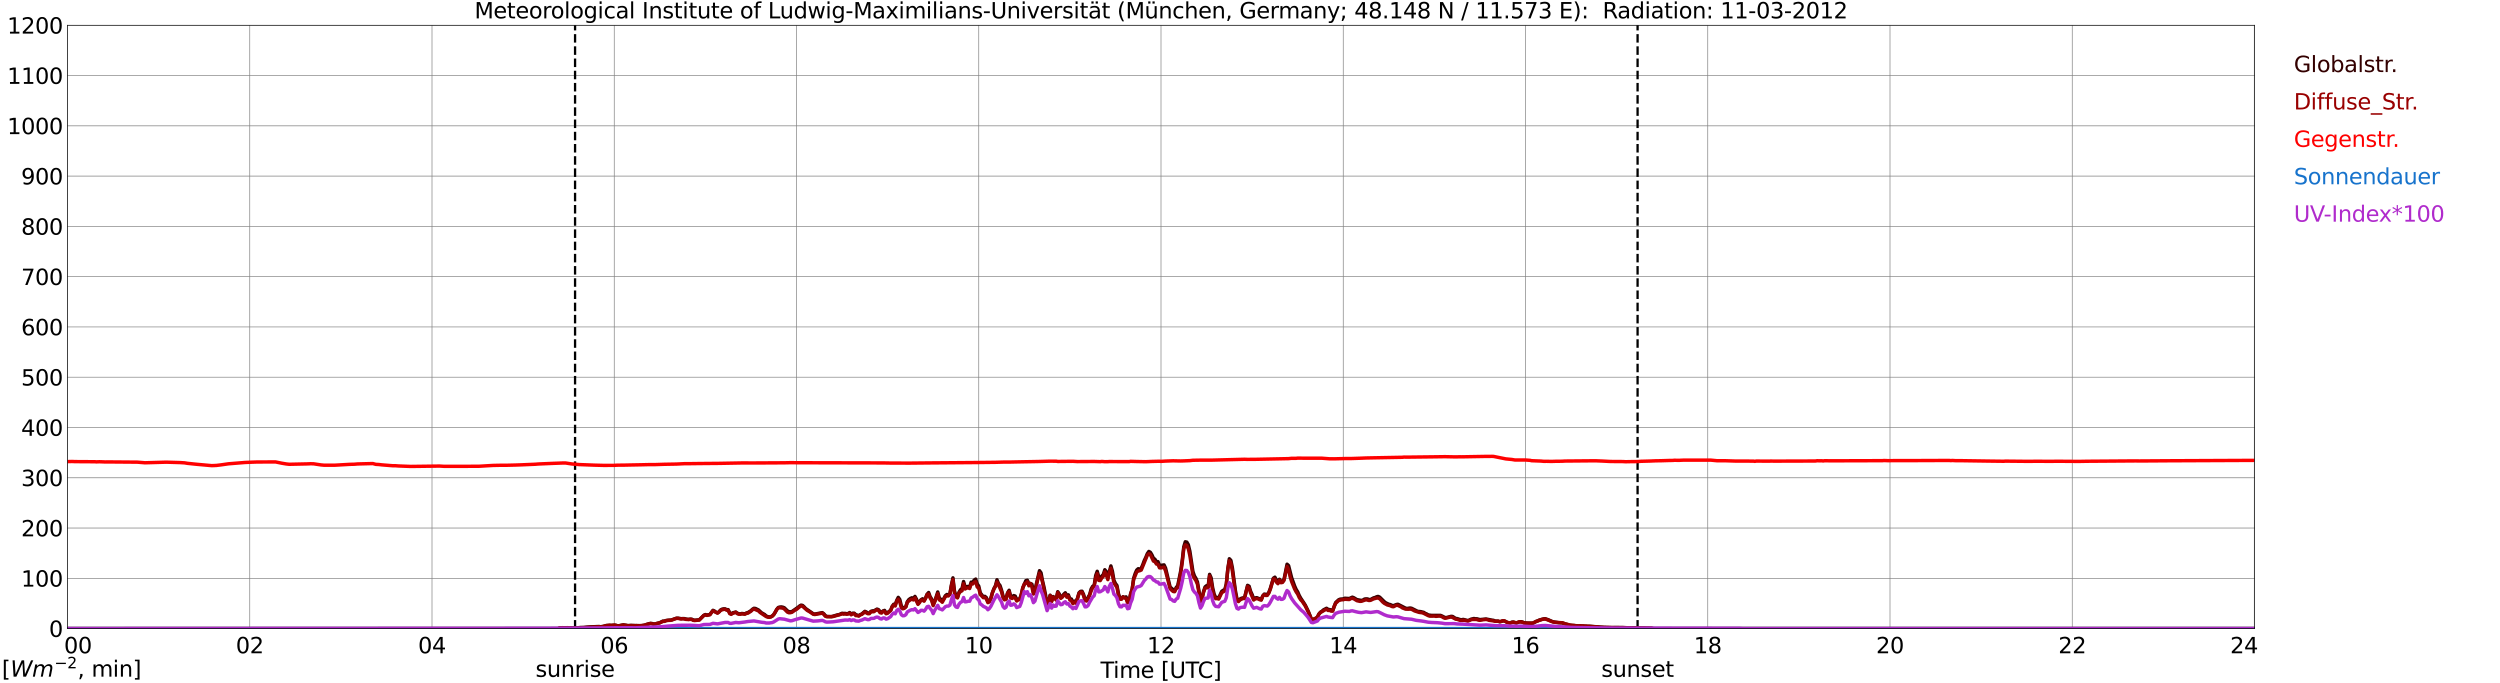 <?xml version="1.0" encoding="utf-8" standalone="no"?>
<!DOCTYPE svg PUBLIC "-//W3C//DTD SVG 1.1//EN"
  "http://www.w3.org/Graphics/SVG/1.1/DTD/svg11.dtd">
<svg xmlns:xlink="http://www.w3.org/1999/xlink" width="1085.4pt" height="296.64pt" viewBox="0 0 1085.4 296.64" xmlns="http://www.w3.org/2000/svg" version="1.1">
 <defs>
  <style type="text/css">*{stroke-linejoin: round; stroke-linecap: butt}</style>
 </defs>
 <g id="figure_1">
  <g id="patch_1">
   <path d="M 0 296.64 
L 1085.4 296.64 
L 1085.4 0 
L 0 0 
z
" style="fill: #ffffff"/>
  </g>
  <g id="axes_1">
   <g id="patch_2">
    <path d="M 29.306 272.909 
L 978.814 272.909 
L 978.814 10.976 
L 29.306 10.976 
z
" style="fill: #ffffff"/>
   </g>
   <g id="patch_3">
    <path d="M 978.814 272.909 
L 978.814 272.909 
L 978.814 10.976 
L 978.814 10.976 
z
" clip-path="url(#pb33af1caa3)" style="fill: #d3d3d3; opacity: 0.25; stroke: #d3d3d3; stroke-linejoin: miter"/>
   </g>
   <g id="matplotlib.axis_1">
    <g id="xtick_1">
     <g id="line2d_1">
      <path d="M 29.306 272.909 
L 29.306 10.976 
" clip-path="url(#pb33af1caa3)" style="fill: none; stroke: #808080; stroke-width: 0.3; stroke-linecap: square"/>
     </g>
     <g id="line2d_2"/>
     <g id="text_1">
      <!--    00 -->
      <g transform="translate(18.733 283.627) scale(0.095 -0.095)">
       <defs>
        <path id="DejaVuSans-20" transform="scale(0.016)"/>
        <path id="DejaVuSans-30" d="M 2034 4250 
Q 1547 4250 1301 3770 
Q 1056 3291 1056 2328 
Q 1056 1369 1301 889 
Q 1547 409 2034 409 
Q 2525 409 2770 889 
Q 3016 1369 3016 2328 
Q 3016 3291 2770 3770 
Q 2525 4250 2034 4250 
z
M 2034 4750 
Q 2819 4750 3233 4129 
Q 3647 3509 3647 2328 
Q 3647 1150 3233 529 
Q 2819 -91 2034 -91 
Q 1250 -91 836 529 
Q 422 1150 422 2328 
Q 422 3509 836 4129 
Q 1250 4750 2034 4750 
z
" transform="scale(0.016)"/>
       </defs>
       <use xlink:href="#DejaVuSans-20"/>
       <use xlink:href="#DejaVuSans-20" transform="translate(31.787 0)"/>
       <use xlink:href="#DejaVuSans-20" transform="translate(63.574 0)"/>
       <use xlink:href="#DejaVuSans-30" transform="translate(95.361 0)"/>
       <use xlink:href="#DejaVuSans-30" transform="translate(158.984 0)"/>
      </g>
     </g>
    </g>
    <g id="xtick_2">
     <g id="line2d_3">
      <path d="M 108.431 272.909 
L 108.431 10.976 
" clip-path="url(#pb33af1caa3)" style="fill: none; stroke: #808080; stroke-width: 0.3; stroke-linecap: square"/>
     </g>
     <g id="line2d_4"/>
     <g id="text_2">
      <!-- 02 -->
      <g transform="translate(102.387 283.627) scale(0.095 -0.095)">
       <defs>
        <path id="DejaVuSans-32" d="M 1228 531 
L 3431 531 
L 3431 0 
L 469 0 
L 469 531 
Q 828 903 1448 1529 
Q 2069 2156 2228 2338 
Q 2531 2678 2651 2914 
Q 2772 3150 2772 3378 
Q 2772 3750 2511 3984 
Q 2250 4219 1831 4219 
Q 1534 4219 1204 4116 
Q 875 4013 500 3803 
L 500 4441 
Q 881 4594 1212 4672 
Q 1544 4750 1819 4750 
Q 2544 4750 2975 4387 
Q 3406 4025 3406 3419 
Q 3406 3131 3298 2873 
Q 3191 2616 2906 2266 
Q 2828 2175 2409 1742 
Q 1991 1309 1228 531 
z
" transform="scale(0.016)"/>
       </defs>
       <use xlink:href="#DejaVuSans-30"/>
       <use xlink:href="#DejaVuSans-32" transform="translate(63.623 0)"/>
      </g>
     </g>
    </g>
    <g id="xtick_3">
     <g id="line2d_5">
      <path d="M 187.557 272.909 
L 187.557 10.976 
" clip-path="url(#pb33af1caa3)" style="fill: none; stroke: #808080; stroke-width: 0.3; stroke-linecap: square"/>
     </g>
     <g id="line2d_6"/>
     <g id="text_3">
      <!-- 04 -->
      <g transform="translate(181.513 283.627) scale(0.095 -0.095)">
       <defs>
        <path id="DejaVuSans-34" d="M 2419 4116 
L 825 1625 
L 2419 1625 
L 2419 4116 
z
M 2253 4666 
L 3047 4666 
L 3047 1625 
L 3713 1625 
L 3713 1100 
L 3047 1100 
L 3047 0 
L 2419 0 
L 2419 1100 
L 313 1100 
L 313 1709 
L 2253 4666 
z
" transform="scale(0.016)"/>
       </defs>
       <use xlink:href="#DejaVuSans-30"/>
       <use xlink:href="#DejaVuSans-34" transform="translate(63.623 0)"/>
      </g>
     </g>
    </g>
    <g id="xtick_4">
     <g id="line2d_7">
      <path d="M 266.683 272.909 
L 266.683 10.976 
" clip-path="url(#pb33af1caa3)" style="fill: none; stroke: #808080; stroke-width: 0.3; stroke-linecap: square"/>
     </g>
     <g id="line2d_8"/>
     <g id="text_4">
      <!-- 06 -->
      <g transform="translate(260.638 283.627) scale(0.095 -0.095)">
       <defs>
        <path id="DejaVuSans-36" d="M 2113 2584 
Q 1688 2584 1439 2293 
Q 1191 2003 1191 1497 
Q 1191 994 1439 701 
Q 1688 409 2113 409 
Q 2538 409 2786 701 
Q 3034 994 3034 1497 
Q 3034 2003 2786 2293 
Q 2538 2584 2113 2584 
z
M 3366 4563 
L 3366 3988 
Q 3128 4100 2886 4159 
Q 2644 4219 2406 4219 
Q 1781 4219 1451 3797 
Q 1122 3375 1075 2522 
Q 1259 2794 1537 2939 
Q 1816 3084 2150 3084 
Q 2853 3084 3261 2657 
Q 3669 2231 3669 1497 
Q 3669 778 3244 343 
Q 2819 -91 2113 -91 
Q 1303 -91 875 529 
Q 447 1150 447 2328 
Q 447 3434 972 4092 
Q 1497 4750 2381 4750 
Q 2619 4750 2861 4703 
Q 3103 4656 3366 4563 
z
" transform="scale(0.016)"/>
       </defs>
       <use xlink:href="#DejaVuSans-30"/>
       <use xlink:href="#DejaVuSans-36" transform="translate(63.623 0)"/>
      </g>
     </g>
    </g>
    <g id="xtick_5">
     <g id="line2d_9">
      <path d="M 345.808 272.909 
L 345.808 10.976 
" clip-path="url(#pb33af1caa3)" style="fill: none; stroke: #808080; stroke-width: 0.3; stroke-linecap: square"/>
     </g>
     <g id="line2d_10"/>
     <g id="text_5">
      <!-- 08 -->
      <g transform="translate(339.764 283.627) scale(0.095 -0.095)">
       <defs>
        <path id="DejaVuSans-38" d="M 2034 2216 
Q 1584 2216 1326 1975 
Q 1069 1734 1069 1313 
Q 1069 891 1326 650 
Q 1584 409 2034 409 
Q 2484 409 2743 651 
Q 3003 894 3003 1313 
Q 3003 1734 2745 1975 
Q 2488 2216 2034 2216 
z
M 1403 2484 
Q 997 2584 770 2862 
Q 544 3141 544 3541 
Q 544 4100 942 4425 
Q 1341 4750 2034 4750 
Q 2731 4750 3128 4425 
Q 3525 4100 3525 3541 
Q 3525 3141 3298 2862 
Q 3072 2584 2669 2484 
Q 3125 2378 3379 2068 
Q 3634 1759 3634 1313 
Q 3634 634 3220 271 
Q 2806 -91 2034 -91 
Q 1263 -91 848 271 
Q 434 634 434 1313 
Q 434 1759 690 2068 
Q 947 2378 1403 2484 
z
M 1172 3481 
Q 1172 3119 1398 2916 
Q 1625 2713 2034 2713 
Q 2441 2713 2670 2916 
Q 2900 3119 2900 3481 
Q 2900 3844 2670 4047 
Q 2441 4250 2034 4250 
Q 1625 4250 1398 4047 
Q 1172 3844 1172 3481 
z
" transform="scale(0.016)"/>
       </defs>
       <use xlink:href="#DejaVuSans-30"/>
       <use xlink:href="#DejaVuSans-38" transform="translate(63.623 0)"/>
      </g>
     </g>
    </g>
    <g id="xtick_6">
     <g id="line2d_11">
      <path d="M 424.934 272.909 
L 424.934 10.976 
" clip-path="url(#pb33af1caa3)" style="fill: none; stroke: #808080; stroke-width: 0.3; stroke-linecap: square"/>
     </g>
     <g id="line2d_12"/>
     <g id="text_6">
      <!-- 10 -->
      <g transform="translate(418.89 283.627) scale(0.095 -0.095)">
       <defs>
        <path id="DejaVuSans-31" d="M 794 531 
L 1825 531 
L 1825 4091 
L 703 3866 
L 703 4441 
L 1819 4666 
L 2450 4666 
L 2450 531 
L 3481 531 
L 3481 0 
L 794 0 
L 794 531 
z
" transform="scale(0.016)"/>
       </defs>
       <use xlink:href="#DejaVuSans-31"/>
       <use xlink:href="#DejaVuSans-30" transform="translate(63.623 0)"/>
      </g>
     </g>
    </g>
    <g id="xtick_7">
     <g id="line2d_13">
      <path d="M 504.06 272.909 
L 504.06 10.976 
" clip-path="url(#pb33af1caa3)" style="fill: none; stroke: #808080; stroke-width: 0.3; stroke-linecap: square"/>
     </g>
     <g id="line2d_14"/>
     <g id="text_7">
      <!-- 12 -->
      <g transform="translate(498.015 283.627) scale(0.095 -0.095)">
       <use xlink:href="#DejaVuSans-31"/>
       <use xlink:href="#DejaVuSans-32" transform="translate(63.623 0)"/>
      </g>
     </g>
    </g>
    <g id="xtick_8">
     <g id="line2d_15">
      <path d="M 583.185 272.909 
L 583.185 10.976 
" clip-path="url(#pb33af1caa3)" style="fill: none; stroke: #808080; stroke-width: 0.3; stroke-linecap: square"/>
     </g>
     <g id="line2d_16"/>
     <g id="text_8">
      <!-- 14 -->
      <g transform="translate(577.141 283.627) scale(0.095 -0.095)">
       <use xlink:href="#DejaVuSans-31"/>
       <use xlink:href="#DejaVuSans-34" transform="translate(63.623 0)"/>
      </g>
     </g>
    </g>
    <g id="xtick_9">
     <g id="line2d_17">
      <path d="M 662.311 272.909 
L 662.311 10.976 
" clip-path="url(#pb33af1caa3)" style="fill: none; stroke: #808080; stroke-width: 0.3; stroke-linecap: square"/>
     </g>
     <g id="line2d_18"/>
     <g id="text_9">
      <!-- 16 -->
      <g transform="translate(656.267 283.627) scale(0.095 -0.095)">
       <use xlink:href="#DejaVuSans-31"/>
       <use xlink:href="#DejaVuSans-36" transform="translate(63.623 0)"/>
      </g>
     </g>
    </g>
    <g id="xtick_10">
     <g id="line2d_19">
      <path d="M 741.437 272.909 
L 741.437 10.976 
" clip-path="url(#pb33af1caa3)" style="fill: none; stroke: #808080; stroke-width: 0.3; stroke-linecap: square"/>
     </g>
     <g id="line2d_20"/>
     <g id="text_10">
      <!-- 18 -->
      <g transform="translate(735.392 283.627) scale(0.095 -0.095)">
       <use xlink:href="#DejaVuSans-31"/>
       <use xlink:href="#DejaVuSans-38" transform="translate(63.623 0)"/>
      </g>
     </g>
    </g>
    <g id="xtick_11">
     <g id="line2d_21">
      <path d="M 820.562 272.909 
L 820.562 10.976 
" clip-path="url(#pb33af1caa3)" style="fill: none; stroke: #808080; stroke-width: 0.3; stroke-linecap: square"/>
     </g>
     <g id="line2d_22"/>
     <g id="text_11">
      <!-- 20 -->
      <g transform="translate(814.518 283.627) scale(0.095 -0.095)">
       <use xlink:href="#DejaVuSans-32"/>
       <use xlink:href="#DejaVuSans-30" transform="translate(63.623 0)"/>
      </g>
     </g>
    </g>
    <g id="xtick_12">
     <g id="line2d_23">
      <path d="M 899.688 272.909 
L 899.688 10.976 
" clip-path="url(#pb33af1caa3)" style="fill: none; stroke: #808080; stroke-width: 0.3; stroke-linecap: square"/>
     </g>
     <g id="line2d_24"/>
     <g id="text_12">
      <!-- 22 -->
      <g transform="translate(893.644 283.627) scale(0.095 -0.095)">
       <use xlink:href="#DejaVuSans-32"/>
       <use xlink:href="#DejaVuSans-32" transform="translate(63.623 0)"/>
      </g>
     </g>
    </g>
    <g id="xtick_13">
     <g id="line2d_25">
      <path d="M 978.814 272.909 
L 978.814 10.976 
" clip-path="url(#pb33af1caa3)" style="fill: none; stroke: #808080; stroke-width: 0.3; stroke-linecap: square"/>
     </g>
     <g id="line2d_26"/>
     <g id="text_13">
      <!-- 24    -->
      <g transform="translate(968.241 283.627) scale(0.095 -0.095)">
       <use xlink:href="#DejaVuSans-32"/>
       <use xlink:href="#DejaVuSans-34" transform="translate(63.623 0)"/>
       <use xlink:href="#DejaVuSans-20" transform="translate(127.246 0)"/>
       <use xlink:href="#DejaVuSans-20" transform="translate(159.033 0)"/>
       <use xlink:href="#DejaVuSans-20" transform="translate(190.82 0)"/>
      </g>
     </g>
    </g>
    <g id="text_14">
     <!-- Time [UTC] -->
     <g transform="translate(477.806 294.322) scale(0.095 -0.095)">
      <defs>
       <path id="DejaVuSans-54" d="M -19 4666 
L 3928 4666 
L 3928 4134 
L 2272 4134 
L 2272 0 
L 1638 0 
L 1638 4134 
L -19 4134 
L -19 4666 
z
" transform="scale(0.016)"/>
       <path id="DejaVuSans-69" d="M 603 3500 
L 1178 3500 
L 1178 0 
L 603 0 
L 603 3500 
z
M 603 4863 
L 1178 4863 
L 1178 4134 
L 603 4134 
L 603 4863 
z
" transform="scale(0.016)"/>
       <path id="DejaVuSans-6d" d="M 3328 2828 
Q 3544 3216 3844 3400 
Q 4144 3584 4550 3584 
Q 5097 3584 5394 3201 
Q 5691 2819 5691 2113 
L 5691 0 
L 5113 0 
L 5113 2094 
Q 5113 2597 4934 2840 
Q 4756 3084 4391 3084 
Q 3944 3084 3684 2787 
Q 3425 2491 3425 1978 
L 3425 0 
L 2847 0 
L 2847 2094 
Q 2847 2600 2669 2842 
Q 2491 3084 2119 3084 
Q 1678 3084 1418 2786 
Q 1159 2488 1159 1978 
L 1159 0 
L 581 0 
L 581 3500 
L 1159 3500 
L 1159 2956 
Q 1356 3278 1631 3431 
Q 1906 3584 2284 3584 
Q 2666 3584 2933 3390 
Q 3200 3197 3328 2828 
z
" transform="scale(0.016)"/>
       <path id="DejaVuSans-65" d="M 3597 1894 
L 3597 1613 
L 953 1613 
Q 991 1019 1311 708 
Q 1631 397 2203 397 
Q 2534 397 2845 478 
Q 3156 559 3463 722 
L 3463 178 
Q 3153 47 2828 -22 
Q 2503 -91 2169 -91 
Q 1331 -91 842 396 
Q 353 884 353 1716 
Q 353 2575 817 3079 
Q 1281 3584 2069 3584 
Q 2775 3584 3186 3129 
Q 3597 2675 3597 1894 
z
M 3022 2063 
Q 3016 2534 2758 2815 
Q 2500 3097 2075 3097 
Q 1594 3097 1305 2825 
Q 1016 2553 972 2059 
L 3022 2063 
z
" transform="scale(0.016)"/>
       <path id="DejaVuSans-5b" d="M 550 4863 
L 1875 4863 
L 1875 4416 
L 1125 4416 
L 1125 -397 
L 1875 -397 
L 1875 -844 
L 550 -844 
L 550 4863 
z
" transform="scale(0.016)"/>
       <path id="DejaVuSans-55" d="M 556 4666 
L 1191 4666 
L 1191 1831 
Q 1191 1081 1462 751 
Q 1734 422 2344 422 
Q 2950 422 3222 751 
Q 3494 1081 3494 1831 
L 3494 4666 
L 4128 4666 
L 4128 1753 
Q 4128 841 3676 375 
Q 3225 -91 2344 -91 
Q 1459 -91 1007 375 
Q 556 841 556 1753 
L 556 4666 
z
" transform="scale(0.016)"/>
       <path id="DejaVuSans-43" d="M 4122 4306 
L 4122 3641 
Q 3803 3938 3442 4084 
Q 3081 4231 2675 4231 
Q 1875 4231 1450 3742 
Q 1025 3253 1025 2328 
Q 1025 1406 1450 917 
Q 1875 428 2675 428 
Q 3081 428 3442 575 
Q 3803 722 4122 1019 
L 4122 359 
Q 3791 134 3420 21 
Q 3050 -91 2638 -91 
Q 1578 -91 968 557 
Q 359 1206 359 2328 
Q 359 3453 968 4101 
Q 1578 4750 2638 4750 
Q 3056 4750 3426 4639 
Q 3797 4528 4122 4306 
z
" transform="scale(0.016)"/>
       <path id="DejaVuSans-5d" d="M 1947 4863 
L 1947 -844 
L 622 -844 
L 622 -397 
L 1369 -397 
L 1369 4416 
L 622 4416 
L 622 4863 
L 1947 4863 
z
" transform="scale(0.016)"/>
      </defs>
      <use xlink:href="#DejaVuSans-54"/>
      <use xlink:href="#DejaVuSans-69" transform="translate(57.959 0)"/>
      <use xlink:href="#DejaVuSans-6d" transform="translate(85.742 0)"/>
      <use xlink:href="#DejaVuSans-65" transform="translate(183.154 0)"/>
      <use xlink:href="#DejaVuSans-20" transform="translate(244.678 0)"/>
      <use xlink:href="#DejaVuSans-5b" transform="translate(276.465 0)"/>
      <use xlink:href="#DejaVuSans-55" transform="translate(315.479 0)"/>
      <use xlink:href="#DejaVuSans-54" transform="translate(388.672 0)"/>
      <use xlink:href="#DejaVuSans-43" transform="translate(443.881 0)"/>
      <use xlink:href="#DejaVuSans-5d" transform="translate(513.705 0)"/>
     </g>
    </g>
   </g>
   <g id="matplotlib.axis_2">
    <g id="ytick_1">
     <g id="line2d_27">
      <path d="M 29.306 272.909 
L 978.814 272.909 
" clip-path="url(#pb33af1caa3)" style="fill: none; stroke: #808080; stroke-width: 0.3; stroke-linecap: square"/>
     </g>
     <g id="line2d_28"/>
     <g id="text_15">
      <!-- 0 -->
      <g transform="translate(21.261 276.518) scale(0.095 -0.095)">
       <use xlink:href="#DejaVuSans-30"/>
      </g>
     </g>
    </g>
    <g id="ytick_2">
     <g id="line2d_29">
      <path d="M 29.306 251.081 
L 978.814 251.081 
" clip-path="url(#pb33af1caa3)" style="fill: none; stroke: #808080; stroke-width: 0.3; stroke-linecap: square"/>
     </g>
     <g id="line2d_30"/>
     <g id="text_16">
      <!-- 100 -->
      <g transform="translate(9.173 254.69) scale(0.095 -0.095)">
       <use xlink:href="#DejaVuSans-31"/>
       <use xlink:href="#DejaVuSans-30" transform="translate(63.623 0)"/>
       <use xlink:href="#DejaVuSans-30" transform="translate(127.246 0)"/>
      </g>
     </g>
    </g>
    <g id="ytick_3">
     <g id="line2d_31">
      <path d="M 29.306 229.253 
L 978.814 229.253 
" clip-path="url(#pb33af1caa3)" style="fill: none; stroke: #808080; stroke-width: 0.3; stroke-linecap: square"/>
     </g>
     <g id="line2d_32"/>
     <g id="text_17">
      <!-- 200 -->
      <g transform="translate(9.173 232.863) scale(0.095 -0.095)">
       <use xlink:href="#DejaVuSans-32"/>
       <use xlink:href="#DejaVuSans-30" transform="translate(63.623 0)"/>
       <use xlink:href="#DejaVuSans-30" transform="translate(127.246 0)"/>
      </g>
     </g>
    </g>
    <g id="ytick_4">
     <g id="line2d_33">
      <path d="M 29.306 207.426 
L 978.814 207.426 
" clip-path="url(#pb33af1caa3)" style="fill: none; stroke: #808080; stroke-width: 0.3; stroke-linecap: square"/>
     </g>
     <g id="line2d_34"/>
     <g id="text_18">
      <!-- 300 -->
      <g transform="translate(9.173 211.035) scale(0.095 -0.095)">
       <defs>
        <path id="DejaVuSans-33" d="M 2597 2516 
Q 3050 2419 3304 2112 
Q 3559 1806 3559 1356 
Q 3559 666 3084 287 
Q 2609 -91 1734 -91 
Q 1441 -91 1130 -33 
Q 819 25 488 141 
L 488 750 
Q 750 597 1062 519 
Q 1375 441 1716 441 
Q 2309 441 2620 675 
Q 2931 909 2931 1356 
Q 2931 1769 2642 2001 
Q 2353 2234 1838 2234 
L 1294 2234 
L 1294 2753 
L 1863 2753 
Q 2328 2753 2575 2939 
Q 2822 3125 2822 3475 
Q 2822 3834 2567 4026 
Q 2313 4219 1838 4219 
Q 1578 4219 1281 4162 
Q 984 4106 628 3988 
L 628 4550 
Q 988 4650 1302 4700 
Q 1616 4750 1894 4750 
Q 2613 4750 3031 4423 
Q 3450 4097 3450 3541 
Q 3450 3153 3228 2886 
Q 3006 2619 2597 2516 
z
" transform="scale(0.016)"/>
       </defs>
       <use xlink:href="#DejaVuSans-33"/>
       <use xlink:href="#DejaVuSans-30" transform="translate(63.623 0)"/>
       <use xlink:href="#DejaVuSans-30" transform="translate(127.246 0)"/>
      </g>
     </g>
    </g>
    <g id="ytick_5">
     <g id="line2d_35">
      <path d="M 29.306 185.598 
L 978.814 185.598 
" clip-path="url(#pb33af1caa3)" style="fill: none; stroke: #808080; stroke-width: 0.3; stroke-linecap: square"/>
     </g>
     <g id="line2d_36"/>
     <g id="text_19">
      <!-- 400 -->
      <g transform="translate(9.173 189.207) scale(0.095 -0.095)">
       <use xlink:href="#DejaVuSans-34"/>
       <use xlink:href="#DejaVuSans-30" transform="translate(63.623 0)"/>
       <use xlink:href="#DejaVuSans-30" transform="translate(127.246 0)"/>
      </g>
     </g>
    </g>
    <g id="ytick_6">
     <g id="line2d_37">
      <path d="M 29.306 163.77 
L 978.814 163.77 
" clip-path="url(#pb33af1caa3)" style="fill: none; stroke: #808080; stroke-width: 0.3; stroke-linecap: square"/>
     </g>
     <g id="line2d_38"/>
     <g id="text_20">
      <!-- 500 -->
      <g transform="translate(9.173 167.379) scale(0.095 -0.095)">
       <defs>
        <path id="DejaVuSans-35" d="M 691 4666 
L 3169 4666 
L 3169 4134 
L 1269 4134 
L 1269 2991 
Q 1406 3038 1543 3061 
Q 1681 3084 1819 3084 
Q 2600 3084 3056 2656 
Q 3513 2228 3513 1497 
Q 3513 744 3044 326 
Q 2575 -91 1722 -91 
Q 1428 -91 1123 -41 
Q 819 9 494 109 
L 494 744 
Q 775 591 1075 516 
Q 1375 441 1709 441 
Q 2250 441 2565 725 
Q 2881 1009 2881 1497 
Q 2881 1984 2565 2268 
Q 2250 2553 1709 2553 
Q 1456 2553 1204 2497 
Q 953 2441 691 2322 
L 691 4666 
z
" transform="scale(0.016)"/>
       </defs>
       <use xlink:href="#DejaVuSans-35"/>
       <use xlink:href="#DejaVuSans-30" transform="translate(63.623 0)"/>
       <use xlink:href="#DejaVuSans-30" transform="translate(127.246 0)"/>
      </g>
     </g>
    </g>
    <g id="ytick_7">
     <g id="line2d_39">
      <path d="M 29.306 141.942 
L 978.814 141.942 
" clip-path="url(#pb33af1caa3)" style="fill: none; stroke: #808080; stroke-width: 0.3; stroke-linecap: square"/>
     </g>
     <g id="line2d_40"/>
     <g id="text_21">
      <!-- 600 -->
      <g transform="translate(9.173 145.551) scale(0.095 -0.095)">
       <use xlink:href="#DejaVuSans-36"/>
       <use xlink:href="#DejaVuSans-30" transform="translate(63.623 0)"/>
       <use xlink:href="#DejaVuSans-30" transform="translate(127.246 0)"/>
      </g>
     </g>
    </g>
    <g id="ytick_8">
     <g id="line2d_41">
      <path d="M 29.306 120.114 
L 978.814 120.114 
" clip-path="url(#pb33af1caa3)" style="fill: none; stroke: #808080; stroke-width: 0.3; stroke-linecap: square"/>
     </g>
     <g id="line2d_42"/>
     <g id="text_22">
      <!-- 700 -->
      <g transform="translate(9.173 123.724) scale(0.095 -0.095)">
       <defs>
        <path id="DejaVuSans-37" d="M 525 4666 
L 3525 4666 
L 3525 4397 
L 1831 0 
L 1172 0 
L 2766 4134 
L 525 4134 
L 525 4666 
z
" transform="scale(0.016)"/>
       </defs>
       <use xlink:href="#DejaVuSans-37"/>
       <use xlink:href="#DejaVuSans-30" transform="translate(63.623 0)"/>
       <use xlink:href="#DejaVuSans-30" transform="translate(127.246 0)"/>
      </g>
     </g>
    </g>
    <g id="ytick_9">
     <g id="line2d_43">
      <path d="M 29.306 98.287 
L 978.814 98.287 
" clip-path="url(#pb33af1caa3)" style="fill: none; stroke: #808080; stroke-width: 0.3; stroke-linecap: square"/>
     </g>
     <g id="line2d_44"/>
     <g id="text_23">
      <!-- 800 -->
      <g transform="translate(9.173 101.896) scale(0.095 -0.095)">
       <use xlink:href="#DejaVuSans-38"/>
       <use xlink:href="#DejaVuSans-30" transform="translate(63.623 0)"/>
       <use xlink:href="#DejaVuSans-30" transform="translate(127.246 0)"/>
      </g>
     </g>
    </g>
    <g id="ytick_10">
     <g id="line2d_45">
      <path d="M 29.306 76.459 
L 978.814 76.459 
" clip-path="url(#pb33af1caa3)" style="fill: none; stroke: #808080; stroke-width: 0.3; stroke-linecap: square"/>
     </g>
     <g id="line2d_46"/>
     <g id="text_24">
      <!-- 900 -->
      <g transform="translate(9.173 80.068) scale(0.095 -0.095)">
       <defs>
        <path id="DejaVuSans-39" d="M 703 97 
L 703 672 
Q 941 559 1184 500 
Q 1428 441 1663 441 
Q 2288 441 2617 861 
Q 2947 1281 2994 2138 
Q 2813 1869 2534 1725 
Q 2256 1581 1919 1581 
Q 1219 1581 811 2004 
Q 403 2428 403 3163 
Q 403 3881 828 4315 
Q 1253 4750 1959 4750 
Q 2769 4750 3195 4129 
Q 3622 3509 3622 2328 
Q 3622 1225 3098 567 
Q 2575 -91 1691 -91 
Q 1453 -91 1209 -44 
Q 966 3 703 97 
z
M 1959 2075 
Q 2384 2075 2632 2365 
Q 2881 2656 2881 3163 
Q 2881 3666 2632 3958 
Q 2384 4250 1959 4250 
Q 1534 4250 1286 3958 
Q 1038 3666 1038 3163 
Q 1038 2656 1286 2365 
Q 1534 2075 1959 2075 
z
" transform="scale(0.016)"/>
       </defs>
       <use xlink:href="#DejaVuSans-39"/>
       <use xlink:href="#DejaVuSans-30" transform="translate(63.623 0)"/>
       <use xlink:href="#DejaVuSans-30" transform="translate(127.246 0)"/>
      </g>
     </g>
    </g>
    <g id="ytick_11">
     <g id="line2d_47">
      <path d="M 29.306 54.631 
L 978.814 54.631 
" clip-path="url(#pb33af1caa3)" style="fill: none; stroke: #808080; stroke-width: 0.3; stroke-linecap: square"/>
     </g>
     <g id="line2d_48"/>
     <g id="text_25">
      <!-- 1000 -->
      <g transform="translate(3.128 58.24) scale(0.095 -0.095)">
       <use xlink:href="#DejaVuSans-31"/>
       <use xlink:href="#DejaVuSans-30" transform="translate(63.623 0)"/>
       <use xlink:href="#DejaVuSans-30" transform="translate(127.246 0)"/>
       <use xlink:href="#DejaVuSans-30" transform="translate(190.869 0)"/>
      </g>
     </g>
    </g>
    <g id="ytick_12">
     <g id="line2d_49">
      <path d="M 29.306 32.803 
L 978.814 32.803 
" clip-path="url(#pb33af1caa3)" style="fill: none; stroke: #808080; stroke-width: 0.3; stroke-linecap: square"/>
     </g>
     <g id="line2d_50"/>
     <g id="text_26">
      <!-- 1100 -->
      <g transform="translate(3.128 36.413) scale(0.095 -0.095)">
       <use xlink:href="#DejaVuSans-31"/>
       <use xlink:href="#DejaVuSans-31" transform="translate(63.623 0)"/>
       <use xlink:href="#DejaVuSans-30" transform="translate(127.246 0)"/>
       <use xlink:href="#DejaVuSans-30" transform="translate(190.869 0)"/>
      </g>
     </g>
    </g>
    <g id="ytick_13">
     <g id="line2d_51">
      <path d="M 29.306 10.976 
L 978.814 10.976 
" clip-path="url(#pb33af1caa3)" style="fill: none; stroke: #808080; stroke-width: 0.3; stroke-linecap: square"/>
     </g>
     <g id="line2d_52"/>
     <g id="text_27">
      <!-- 1200 -->
      <g transform="translate(3.128 14.585) scale(0.095 -0.095)">
       <use xlink:href="#DejaVuSans-31"/>
       <use xlink:href="#DejaVuSans-32" transform="translate(63.623 0)"/>
       <use xlink:href="#DejaVuSans-30" transform="translate(127.246 0)"/>
       <use xlink:href="#DejaVuSans-30" transform="translate(190.869 0)"/>
      </g>
     </g>
    </g>
   </g>
   <g id="line2d_53">
    <path d="M 249.671 272.909 
L 249.671 10.976 
" clip-path="url(#pb33af1caa3)" style="fill: none; stroke-dasharray: 3.7,1.6; stroke-dashoffset: 0; stroke: #000000"/>
   </g>
   <g id="line2d_54">
    <path d="M 710.973 272.909 
L 710.973 10.976 
" clip-path="url(#pb33af1caa3)" style="fill: none; stroke-dasharray: 3.7,1.6; stroke-dashoffset: 0; stroke: #000000"/>
   </g>
   <g id="line2d_55">
    <path d="M 29.306 272.909 
L 242.286 272.909 
L 242.945 272.71 
L 246.242 272.564 
L 246.901 272.682 
L 248.88 272.592 
L 250.198 272.623 
L 252.176 272.415 
L 253.495 272.415 
L 254.814 272.267 
L 256.133 272.178 
L 260.089 272.001 
L 260.748 272.119 
L 262.067 271.911 
L 263.386 271.527 
L 267.342 271.438 
L 268.002 271.645 
L 268.661 271.676 
L 270.639 271.289 
L 272.617 271.586 
L 273.936 271.527 
L 278.552 271.645 
L 279.87 271.407 
L 281.849 270.757 
L 282.508 270.639 
L 283.167 270.726 
L 283.827 270.933 
L 284.486 270.874 
L 286.464 270.342 
L 287.783 269.661 
L 288.442 269.661 
L 289.102 269.423 
L 290.42 269.246 
L 291.08 269.246 
L 291.739 269.098 
L 293.717 268.386 
L 294.377 268.386 
L 295.696 268.593 
L 297.014 268.565 
L 298.333 268.862 
L 298.992 268.89 
L 299.652 268.801 
L 300.311 268.831 
L 300.971 269.157 
L 301.63 269.274 
L 303.608 269.098 
L 305.586 267.144 
L 306.246 266.817 
L 306.905 267.024 
L 308.224 266.788 
L 309.543 264.981 
L 310.202 265.278 
L 310.861 265.81 
L 311.521 266.048 
L 312.18 265.603 
L 312.839 264.833 
L 313.499 264.477 
L 314.158 264.33 
L 314.818 264.33 
L 315.477 264.715 
L 316.136 264.684 
L 316.796 266.048 
L 317.455 266.491 
L 318.114 266.077 
L 319.433 265.721 
L 320.093 266.195 
L 320.752 266.461 
L 321.411 266.55 
L 322.071 266.343 
L 323.39 266.491 
L 324.049 266.136 
L 324.708 265.959 
L 326.027 265.129 
L 326.686 264.507 
L 327.346 264.093 
L 328.005 264.182 
L 329.324 264.833 
L 330.643 266.048 
L 331.961 266.788 
L 332.621 267.41 
L 333.28 267.705 
L 333.94 267.853 
L 334.599 267.764 
L 335.258 267.439 
L 335.918 266.817 
L 336.577 265.81 
L 337.236 264.566 
L 337.896 263.737 
L 338.555 263.56 
L 339.215 263.501 
L 339.874 263.619 
L 340.533 263.885 
L 341.852 265.188 
L 342.512 265.572 
L 343.171 265.634 
L 343.83 265.514 
L 346.468 263.678 
L 347.127 263.115 
L 347.787 262.731 
L 348.446 262.848 
L 349.105 263.44 
L 349.765 264.182 
L 353.062 266.461 
L 353.721 266.609 
L 355.04 266.374 
L 356.359 266.107 
L 357.018 265.987 
L 357.677 266.491 
L 358.337 267.29 
L 358.996 267.618 
L 360.974 267.736 
L 363.612 266.937 
L 364.271 266.847 
L 365.59 266.254 
L 366.249 266.343 
L 366.909 266.315 
L 367.568 266.433 
L 368.227 266.374 
L 368.887 265.959 
L 369.546 266.609 
L 370.206 266.225 
L 370.865 266.225 
L 371.524 266.847 
L 372.843 267.29 
L 373.502 266.847 
L 374.162 266.55 
L 375.481 265.426 
L 376.14 265.693 
L 376.799 266.195 
L 377.459 266.136 
L 378.118 265.426 
L 378.777 265.219 
L 379.437 265.219 
L 380.756 264.448 
L 381.415 264.684 
L 382.074 265.544 
L 382.734 265.81 
L 383.393 265.278 
L 384.053 265.012 
L 384.712 266.195 
L 385.371 265.959 
L 386.69 264.95 
L 387.349 263.235 
L 388.009 262.344 
L 388.668 262.582 
L 389.328 260.657 
L 389.987 259.354 
L 390.646 260.242 
L 391.306 262.997 
L 391.965 263.944 
L 392.624 263.826 
L 393.284 263.44 
L 393.943 261.22 
L 394.603 260.301 
L 395.262 259.827 
L 395.921 259.531 
L 396.581 259.827 
L 397.24 258.939 
L 397.899 260.153 
L 398.559 262.019 
L 399.878 260.391 
L 400.537 259.976 
L 401.196 260.626 
L 401.856 259.592 
L 402.515 257.992 
L 403.175 257.252 
L 403.834 259.087 
L 404.493 260.094 
L 405.153 262.464 
L 405.812 261.161 
L 407.131 257.014 
L 407.79 259.62 
L 409.109 260.746 
L 409.768 259.886 
L 410.428 258.642 
L 411.087 258.11 
L 411.746 258.317 
L 412.406 257.902 
L 413.065 253.993 
L 413.725 250.882 
L 414.384 256.54 
L 415.043 258.732 
L 415.703 259.354 
L 416.362 257.162 
L 417.022 256.036 
L 417.681 255.534 
L 418.34 252.482 
L 419 254.763 
L 419.659 254.733 
L 420.318 254.587 
L 420.978 254.912 
L 421.637 252.749 
L 422.297 252.808 
L 422.956 251.86 
L 423.615 251.417 
L 424.275 253.55 
L 424.934 254.467 
L 425.593 257.4 
L 426.912 259.116 
L 427.572 258.911 
L 428.231 259.443 
L 428.89 261.161 
L 429.55 261.102 
L 430.209 259.651 
L 430.869 257.28 
L 431.528 255.534 
L 432.187 254.29 
L 432.847 251.712 
L 433.506 253.371 
L 434.165 254.2 
L 434.825 256.243 
L 435.484 258.791 
L 436.144 260.035 
L 436.803 259.886 
L 437.462 257.37 
L 438.122 256.274 
L 438.781 258.85 
L 439.44 259.295 
L 440.1 258.583 
L 440.759 258.791 
L 441.419 260.242 
L 442.737 260.065 
L 443.397 258.11 
L 444.056 255.237 
L 445.375 252.098 
L 446.034 251.919 
L 446.694 253.43 
L 447.353 253.312 
L 448.012 253.637 
L 448.672 257.103 
L 449.331 256.156 
L 451.309 247.774 
L 451.969 248.691 
L 452.628 252.216 
L 453.287 254.999 
L 453.947 258.348 
L 454.606 262.523 
L 455.266 261.368 
L 455.925 258.406 
L 456.584 260.834 
L 457.244 258.998 
L 458.563 260.094 
L 459.222 256.896 
L 459.881 257.843 
L 460.541 259.323 
L 461.2 258.911 
L 461.859 257.992 
L 462.519 257.37 
L 463.178 258.614 
L 463.838 258.258 
L 464.497 260.035 
L 465.156 260.065 
L 465.816 261.545 
L 466.475 260.982 
L 467.134 261.161 
L 467.794 259.827 
L 468.453 257.37 
L 469.113 256.748 
L 469.772 256.689 
L 470.431 258.051 
L 471.091 260.36 
L 471.75 260.746 
L 472.409 259.323 
L 473.069 258.169 
L 473.728 255.711 
L 474.388 254.556 
L 475.047 254.141 
L 475.706 249.876 
L 476.366 248.04 
L 477.025 250.409 
L 477.685 251.238 
L 478.344 250.114 
L 479.003 249.461 
L 479.663 247.359 
L 480.322 248.158 
L 480.981 250.706 
L 482.3 245.7 
L 482.96 248.01 
L 483.619 251.919 
L 484.278 253.342 
L 484.938 254.2 
L 485.597 257.784 
L 486.256 259.799 
L 486.916 259.886 
L 487.575 259.087 
L 488.235 259.384 
L 488.894 259.146 
L 489.553 261.102 
L 490.213 261.279 
L 490.872 257.843 
L 491.532 255.829 
L 492.191 251.031 
L 492.85 249.018 
L 493.51 247.508 
L 494.169 246.914 
L 494.828 247.121 
L 495.488 246.678 
L 496.147 245.168 
L 496.807 243.361 
L 497.466 241.999 
L 498.125 240.37 
L 498.785 239.421 
L 499.444 239.776 
L 500.103 240.872 
L 500.763 242.324 
L 501.422 242.797 
L 502.082 243.865 
L 502.741 243.834 
L 503.4 245.404 
L 504.06 245.463 
L 505.379 245.255 
L 506.038 246.619 
L 508.016 254.881 
L 509.335 256.008 
L 509.994 256.481 
L 510.654 255.089 
L 511.313 254.29 
L 512.632 247.774 
L 513.291 243.212 
L 513.95 237.378 
L 514.61 235.217 
L 515.269 235.365 
L 515.929 236.52 
L 516.588 239.303 
L 517.907 248.099 
L 518.566 250.025 
L 519.226 251.12 
L 519.885 252.69 
L 521.204 260.567 
L 521.863 259.738 
L 522.522 256.865 
L 523.182 254.822 
L 523.841 254.29 
L 524.501 254.733 
L 525.16 249.372 
L 525.819 250.854 
L 526.479 255.148 
L 527.138 257.961 
L 527.797 259.413 
L 528.457 259.413 
L 529.116 259.592 
L 530.435 256.717 
L 531.094 256.274 
L 531.754 256.008 
L 532.413 253.55 
L 533.073 247.063 
L 533.732 242.59 
L 534.391 243.271 
L 535.051 246.53 
L 536.369 256.451 
L 537.029 259.976 
L 537.688 260.834 
L 538.348 260.094 
L 539.007 259.738 
L 539.666 259.561 
L 540.326 259.651 
L 541.644 254.141 
L 542.304 254.497 
L 542.963 256.717 
L 543.623 258.14 
L 544.282 259.976 
L 544.941 259.62 
L 545.601 259.472 
L 546.919 260.006 
L 547.579 260.391 
L 548.238 258.703 
L 548.898 257.933 
L 550.216 258.14 
L 550.876 257.193 
L 551.535 255.414 
L 552.854 251.031 
L 553.513 250.588 
L 554.173 251.86 
L 554.832 252.69 
L 555.491 251.504 
L 556.151 252.393 
L 556.81 252.541 
L 557.47 251.535 
L 558.788 244.961 
L 559.448 245.552 
L 560.766 250.795 
L 562.085 254.438 
L 562.745 255.918 
L 563.404 256.985 
L 564.063 258.524 
L 564.723 259.71 
L 566.042 261.694 
L 566.701 262.731 
L 568.02 265.455 
L 569.338 268.714 
L 569.998 269.098 
L 571.317 268.447 
L 571.976 267.912 
L 572.635 266.581 
L 573.295 265.78 
L 573.954 265.365 
L 574.613 264.774 
L 575.932 264.093 
L 576.592 264.538 
L 577.91 264.804 
L 578.57 265.129 
L 579.889 261.604 
L 581.207 260.391 
L 581.867 260.124 
L 583.185 260.006 
L 583.845 259.738 
L 585.823 259.858 
L 587.142 259.264 
L 587.801 259.531 
L 589.12 260.332 
L 591.098 260.687 
L 591.757 260.508 
L 592.417 260.094 
L 593.076 260.006 
L 593.736 260.035 
L 594.395 260.301 
L 595.054 260.273 
L 596.373 259.561 
L 597.032 259.413 
L 597.692 259.087 
L 598.351 258.939 
L 599.011 259.264 
L 600.989 261.22 
L 601.648 261.724 
L 602.967 262.344 
L 603.626 262.493 
L 604.286 262.82 
L 604.945 262.966 
L 606.264 262.464 
L 606.923 262.344 
L 608.901 263.353 
L 610.22 264.034 
L 610.879 264.182 
L 612.198 263.975 
L 612.858 264.093 
L 615.495 265.426 
L 616.814 265.544 
L 618.133 265.869 
L 618.792 266.315 
L 619.451 266.581 
L 620.111 266.996 
L 621.429 267.172 
L 625.386 267.172 
L 626.045 267.439 
L 627.364 268.12 
L 628.023 268.12 
L 630.001 267.587 
L 630.661 267.646 
L 631.98 268.506 
L 632.639 268.565 
L 633.958 269.008 
L 634.617 269.069 
L 635.276 268.921 
L 637.255 269.423 
L 637.914 269.216 
L 638.573 268.862 
L 639.892 268.535 
L 640.552 268.655 
L 641.211 268.655 
L 642.53 269.008 
L 645.167 268.742 
L 647.805 269.246 
L 648.464 269.336 
L 649.123 269.63 
L 650.442 269.689 
L 651.102 269.958 
L 651.761 269.838 
L 652.42 269.571 
L 653.08 269.602 
L 653.739 269.838 
L 654.399 270.193 
L 655.058 270.372 
L 655.717 270.431 
L 656.377 270.104 
L 657.036 270.076 
L 658.355 270.431 
L 659.014 270.252 
L 659.674 269.958 
L 660.333 269.927 
L 660.992 270.045 
L 661.652 270.372 
L 662.97 270.49 
L 664.289 270.519 
L 665.608 270.549 
L 666.927 269.779 
L 667.586 269.571 
L 668.246 269.216 
L 670.224 268.683 
L 670.883 268.624 
L 672.202 269.069 
L 674.18 269.958 
L 676.817 270.372 
L 678.136 270.401 
L 679.455 270.846 
L 681.433 271.407 
L 682.092 271.527 
L 683.411 271.555 
L 685.389 271.763 
L 686.049 271.734 
L 686.708 271.822 
L 687.368 271.793 
L 688.027 271.883 
L 688.686 271.852 
L 689.346 271.942 
L 690.005 271.883 
L 696.599 272.385 
L 699.896 272.474 
L 701.215 272.444 
L 702.533 272.444 
L 704.511 272.444 
L 705.83 272.533 
L 712.424 272.741 
L 713.743 272.771 
L 717.04 272.8 
L 718.358 272.909 
L 978.154 272.909 
L 978.154 272.909 
" clip-path="url(#pb33af1caa3)" style="fill: none; stroke: #330000; stroke-width: 1.5; stroke-linecap: square"/>
   </g>
   <g id="line2d_56">
    <path d="M 29.306 272.909 
L 242.286 272.909 
L 242.945 272.553 
L 243.604 272.638 
L 244.264 272.512 
L 245.583 272.594 
L 246.242 272.512 
L 247.561 272.594 
L 249.539 272.638 
L 252.176 272.553 
L 260.089 272.092 
L 260.748 272.175 
L 261.408 272.134 
L 262.726 271.756 
L 264.705 271.462 
L 265.364 271.588 
L 266.683 271.379 
L 268.002 271.715 
L 268.661 271.756 
L 269.98 271.462 
L 270.639 271.379 
L 271.958 271.547 
L 272.617 271.715 
L 273.936 271.588 
L 275.914 271.671 
L 276.573 271.63 
L 277.233 271.715 
L 279.87 271.462 
L 280.53 271.169 
L 282.508 270.706 
L 283.827 271.001 
L 286.464 270.412 
L 287.783 269.783 
L 288.442 269.783 
L 289.102 269.488 
L 289.761 269.364 
L 291.08 269.32 
L 291.739 269.154 
L 293.058 268.65 
L 293.717 268.482 
L 294.377 268.482 
L 295.696 268.733 
L 296.355 268.609 
L 297.014 268.692 
L 297.674 268.901 
L 298.992 268.986 
L 299.652 268.901 
L 300.311 268.943 
L 300.971 269.32 
L 301.63 269.405 
L 303.608 269.196 
L 305.586 267.181 
L 306.246 267.013 
L 306.905 267.181 
L 308.224 266.887 
L 308.883 265.922 
L 309.543 265.208 
L 311.521 266.214 
L 312.18 265.712 
L 312.839 265.04 
L 313.499 264.745 
L 314.158 264.577 
L 314.818 264.536 
L 315.477 264.913 
L 316.136 264.955 
L 316.796 266.426 
L 317.455 266.718 
L 318.114 266.299 
L 319.433 265.837 
L 320.093 266.426 
L 320.752 266.677 
L 321.411 266.677 
L 322.071 266.509 
L 323.39 266.677 
L 324.049 266.341 
L 324.708 266.214 
L 326.027 265.376 
L 326.686 264.745 
L 327.346 264.409 
L 329.324 265.249 
L 329.983 265.922 
L 332.621 267.683 
L 333.28 267.936 
L 333.94 268.019 
L 334.599 267.895 
L 335.258 267.559 
L 335.918 266.887 
L 337.236 264.621 
L 337.896 263.949 
L 338.555 263.863 
L 339.874 264.031 
L 340.533 264.409 
L 341.852 265.754 
L 342.512 266.046 
L 343.171 266.005 
L 343.83 265.837 
L 345.149 264.913 
L 345.808 264.577 
L 347.127 263.486 
L 347.787 263.067 
L 348.446 263.235 
L 350.424 264.998 
L 351.743 265.754 
L 353.062 266.677 
L 353.721 266.804 
L 357.018 266.214 
L 357.677 266.76 
L 358.337 267.559 
L 358.996 267.768 
L 361.634 267.683 
L 364.93 266.76 
L 365.59 266.509 
L 366.249 266.636 
L 366.909 266.55 
L 367.568 266.677 
L 368.227 266.592 
L 368.887 266.214 
L 369.546 266.928 
L 370.206 266.509 
L 370.865 266.509 
L 371.524 267.264 
L 372.184 267.306 
L 372.843 267.474 
L 373.502 266.972 
L 374.162 266.76 
L 375.481 265.712 
L 376.799 266.467 
L 377.459 266.426 
L 378.118 265.627 
L 379.437 265.586 
L 380.096 265.04 
L 380.756 264.745 
L 381.415 265.04 
L 382.074 266.005 
L 382.734 266.173 
L 383.393 265.376 
L 384.053 265.544 
L 384.712 266.467 
L 385.371 266.258 
L 386.031 265.586 
L 386.69 265.081 
L 387.349 263.486 
L 388.009 262.689 
L 388.668 263.108 
L 389.328 261.01 
L 389.987 260.17 
L 390.646 261.347 
L 391.306 263.863 
L 391.965 264.326 
L 392.624 264.117 
L 393.284 263.444 
L 393.943 261.43 
L 395.262 260.423 
L 395.921 260.17 
L 396.581 260.465 
L 397.24 259.583 
L 398.559 262.394 
L 399.218 261.639 
L 399.878 260.548 
L 400.537 260.589 
L 401.196 261.01 
L 401.856 259.792 
L 402.515 258.155 
L 403.175 257.904 
L 403.834 259.666 
L 404.493 260.716 
L 405.153 262.94 
L 406.471 259.456 
L 407.131 257.736 
L 407.79 260.423 
L 408.45 260.842 
L 409.109 261.471 
L 410.428 259.037 
L 411.087 258.701 
L 411.746 258.743 
L 412.406 257.987 
L 413.065 254.336 
L 413.725 251.649 
L 414.384 257.651 
L 415.043 259.164 
L 415.703 259.583 
L 416.362 257.483 
L 417.022 256.854 
L 417.681 256.477 
L 418.34 253.412 
L 419 255.722 
L 419.659 255.344 
L 420.318 255.217 
L 420.978 255.512 
L 421.637 253.495 
L 422.297 253.539 
L 422.956 252.74 
L 423.615 252.572 
L 424.275 254.881 
L 424.934 255.344 
L 425.593 258.072 
L 426.912 259.498 
L 427.572 259.373 
L 428.231 260.044 
L 428.89 261.639 
L 429.55 261.303 
L 430.209 259.878 
L 430.869 257.4 
L 431.528 255.763 
L 432.187 254.587 
L 432.847 252.657 
L 433.506 253.916 
L 434.825 256.896 
L 435.484 259.541 
L 436.144 260.423 
L 436.803 260.129 
L 437.462 257.527 
L 438.122 256.854 
L 438.781 259.624 
L 439.44 259.834 
L 440.1 259.332 
L 440.759 259.666 
L 441.419 260.925 
L 442.078 260.465 
L 442.737 260.297 
L 443.397 258.197 
L 444.056 255.176 
L 444.716 253.58 
L 445.375 253.244 
L 446.034 252.572 
L 446.694 254.336 
L 447.353 253.329 
L 448.012 254.798 
L 448.672 257.904 
L 449.331 256.854 
L 450.65 251.188 
L 451.309 248.837 
L 451.969 250.389 
L 452.628 252.867 
L 454.606 262.984 
L 455.266 261.093 
L 455.925 258.618 
L 456.584 261.179 
L 457.244 259.205 
L 458.563 260.548 
L 459.222 257.274 
L 460.541 259.792 
L 461.2 259.288 
L 461.859 258.45 
L 462.519 258.029 
L 463.178 259.288 
L 463.838 258.911 
L 464.497 260.506 
L 465.156 260.842 
L 465.816 262.102 
L 466.475 261.388 
L 467.134 261.892 
L 468.453 257.736 
L 469.113 257.064 
L 469.772 257.149 
L 470.431 258.618 
L 471.091 260.716 
L 471.75 260.925 
L 472.409 259.961 
L 473.069 258.492 
L 473.728 256.603 
L 474.388 255.132 
L 475.047 254.63 
L 475.706 250.935 
L 476.366 249.047 
L 477.025 251.985 
L 477.685 252.07 
L 478.344 250.935 
L 479.003 250.265 
L 479.663 248.291 
L 480.322 249.719 
L 480.981 251.649 
L 481.641 248.542 
L 482.3 246.737 
L 482.96 249.551 
L 483.619 253.118 
L 484.938 255.049 
L 485.597 258.492 
L 486.256 260.17 
L 486.916 260.17 
L 487.575 259.164 
L 488.235 259.666 
L 488.894 259.792 
L 489.553 261.766 
L 490.213 261.22 
L 490.872 257.861 
L 491.532 255.89 
L 492.191 251.566 
L 493.51 248.333 
L 494.169 247.914 
L 494.828 247.787 
L 495.488 247.493 
L 498.125 241.029 
L 498.785 240.399 
L 499.444 240.778 
L 500.763 243.59 
L 501.422 243.884 
L 502.082 244.891 
L 502.741 245.017 
L 503.4 246.528 
L 504.06 246.569 
L 505.379 246.235 
L 506.038 247.914 
L 508.016 255.636 
L 509.335 256.813 
L 509.994 256.896 
L 510.654 255.554 
L 511.313 255.176 
L 512.632 248.837 
L 513.291 244.094 
L 513.95 238.216 
L 514.61 236.537 
L 515.269 236.832 
L 515.929 238.301 
L 516.588 241.239 
L 517.907 249.802 
L 518.566 251.103 
L 519.226 252.111 
L 519.885 253.663 
L 521.204 261.179 
L 521.863 259.919 
L 522.522 257.191 
L 523.182 255.344 
L 523.841 255.217 
L 524.501 255.217 
L 525.16 250.055 
L 525.819 252.362 
L 526.479 256.435 
L 527.138 258.952 
L 527.797 259.919 
L 528.457 259.878 
L 529.116 260.087 
L 530.435 257.315 
L 531.754 256.56 
L 532.413 253.999 
L 533.073 246.991 
L 533.732 243.422 
L 534.391 244.472 
L 535.051 247.955 
L 536.369 257.651 
L 537.029 260.548 
L 537.688 261.179 
L 538.348 260.465 
L 539.666 259.834 
L 540.326 259.878 
L 540.985 256.937 
L 541.644 254.63 
L 542.304 255.3 
L 542.963 257.483 
L 544.282 260.506 
L 544.941 260.044 
L 545.601 259.878 
L 546.26 260.044 
L 546.919 260.38 
L 547.579 260.506 
L 548.238 258.828 
L 548.898 258.197 
L 549.557 258.533 
L 550.216 258.492 
L 550.876 257.483 
L 551.535 255.805 
L 552.854 251.312 
L 553.513 251.439 
L 554.173 252.74 
L 554.832 253.412 
L 555.491 251.902 
L 556.151 252.993 
L 556.81 252.867 
L 557.47 251.985 
L 558.788 245.941 
L 559.448 247.327 
L 560.107 250.348 
L 560.766 252.489 
L 562.085 255.763 
L 562.745 256.981 
L 563.404 257.946 
L 564.063 259.415 
L 564.723 260.423 
L 565.382 261.093 
L 566.701 263.108 
L 568.02 265.712 
L 569.338 268.86 
L 569.998 269.111 
L 570.657 268.609 
L 571.317 268.397 
L 571.976 267.851 
L 572.635 266.592 
L 573.295 265.922 
L 575.273 264.789 
L 575.932 264.536 
L 576.592 265.04 
L 577.251 264.998 
L 577.91 265.335 
L 578.57 265.335 
L 579.229 263.361 
L 579.889 261.934 
L 581.207 260.716 
L 582.526 260.38 
L 583.185 260.38 
L 583.845 260.17 
L 585.164 260.255 
L 585.823 260.297 
L 586.482 259.878 
L 587.142 259.751 
L 587.801 260.002 
L 589.12 260.801 
L 590.439 261.093 
L 591.098 261.052 
L 593.076 260.38 
L 594.395 260.716 
L 595.054 260.633 
L 596.373 260.002 
L 597.692 259.666 
L 598.351 259.666 
L 599.011 259.961 
L 600.329 261.388 
L 600.989 261.934 
L 602.307 262.648 
L 603.626 262.984 
L 604.286 263.318 
L 604.945 263.444 
L 606.264 262.772 
L 606.923 262.857 
L 608.242 263.486 
L 608.901 263.949 
L 610.22 264.453 
L 611.539 264.494 
L 612.198 264.453 
L 612.858 264.536 
L 614.176 265.249 
L 616.154 265.88 
L 617.473 266.046 
L 618.133 266.299 
L 620.111 267.306 
L 620.77 267.517 
L 622.748 267.474 
L 623.408 267.6 
L 624.726 267.474 
L 625.386 267.517 
L 626.045 267.768 
L 626.705 268.187 
L 627.364 268.441 
L 630.001 267.851 
L 630.661 268.105 
L 631.98 268.818 
L 632.639 268.901 
L 633.958 269.364 
L 635.936 269.279 
L 637.255 269.656 
L 638.573 269.111 
L 639.233 268.943 
L 640.552 268.943 
L 641.211 268.986 
L 641.87 269.237 
L 642.53 269.32 
L 643.848 269.069 
L 645.167 268.943 
L 645.827 269.069 
L 646.486 269.32 
L 647.805 269.488 
L 649.123 269.7 
L 649.783 269.742 
L 650.442 269.656 
L 651.102 269.866 
L 651.761 269.742 
L 652.42 269.488 
L 653.08 269.532 
L 654.399 270.287 
L 655.717 270.455 
L 657.036 270.119 
L 657.695 270.329 
L 658.355 270.412 
L 659.674 269.951 
L 660.992 270.161 
L 661.652 270.497 
L 663.63 270.58 
L 664.949 270.58 
L 665.608 270.455 
L 666.927 269.825 
L 669.564 268.901 
L 670.883 268.733 
L 672.202 269.237 
L 673.521 269.783 
L 674.839 270.161 
L 678.136 270.37 
L 678.796 270.538 
L 679.455 270.833 
L 680.774 271.125 
L 681.433 271.337 
L 684.73 271.756 
L 686.049 271.671 
L 687.368 271.756 
L 693.961 272.217 
L 694.621 272.343 
L 698.577 272.429 
L 700.555 272.47 
L 709.786 272.553 
L 711.765 272.594 
L 717.04 272.68 
L 717.699 272.909 
L 978.154 272.909 
L 978.154 272.909 
" clip-path="url(#pb33af1caa3)" style="fill: none; stroke: #990000; stroke-width: 1.5; stroke-linecap: square"/>
   </g>
   <g id="line2d_57">
    <path d="M 29.306 200.406 
L 31.284 200.358 
L 32.603 200.414 
L 41.175 200.467 
L 41.834 200.524 
L 43.153 200.469 
L 44.472 200.513 
L 45.79 200.569 
L 47.109 200.548 
L 59.637 200.65 
L 62.934 200.921 
L 72.166 200.655 
L 78.1 200.831 
L 80.078 200.947 
L 81.397 201.161 
L 84.694 201.504 
L 86.013 201.63 
L 91.947 202.163 
L 93.925 202.078 
L 95.903 201.838 
L 99.2 201.364 
L 106.453 200.781 
L 109.091 200.67 
L 111.728 200.576 
L 119.641 200.554 
L 122.278 201.095 
L 124.257 201.429 
L 125.575 201.573 
L 133.488 201.401 
L 134.807 201.338 
L 136.125 201.366 
L 139.422 201.855 
L 140.741 201.973 
L 145.357 201.969 
L 151.951 201.595 
L 153.929 201.543 
L 155.247 201.429 
L 161.841 201.257 
L 163.16 201.6 
L 164.479 201.672 
L 165.798 201.827 
L 170.413 202.196 
L 171.732 202.207 
L 173.051 202.305 
L 178.326 202.508 
L 190.854 202.346 
L 192.832 202.466 
L 198.767 202.473 
L 207.998 202.429 
L 213.932 202.076 
L 215.91 202.028 
L 217.229 202.004 
L 219.867 202.001 
L 223.823 201.903 
L 226.461 201.809 
L 232.395 201.556 
L 233.714 201.447 
L 240.308 201.165 
L 242.286 201.095 
L 244.264 201.017 
L 245.583 201.021 
L 248.22 201.425 
L 251.517 201.702 
L 258.111 201.951 
L 262.067 202.054 
L 264.045 202.045 
L 266.683 202.041 
L 268.002 201.96 
L 270.639 201.947 
L 273.277 201.888 
L 278.552 201.787 
L 281.189 201.724 
L 284.486 201.704 
L 288.442 201.573 
L 293.717 201.477 
L 297.014 201.314 
L 298.992 201.307 
L 303.608 201.248 
L 312.18 201.174 
L 322.73 200.98 
L 325.368 201.002 
L 327.346 201.004 
L 340.533 200.93 
L 343.171 200.871 
L 346.468 200.897 
L 383.393 200.982 
L 386.69 201.041 
L 393.943 201.065 
L 395.262 201.063 
L 403.175 200.982 
L 423.615 200.818 
L 432.187 200.718 
L 436.144 200.604 
L 438.122 200.62 
L 440.759 200.559 
L 444.716 200.48 
L 448.672 200.41 
L 451.309 200.356 
L 455.925 200.218 
L 458.563 200.229 
L 459.222 200.347 
L 465.816 200.279 
L 467.794 200.399 
L 475.047 200.351 
L 477.685 200.434 
L 478.344 200.331 
L 479.663 200.449 
L 480.981 200.445 
L 481.641 200.366 
L 482.96 200.39 
L 490.213 200.414 
L 490.872 200.294 
L 493.51 200.373 
L 497.466 200.452 
L 500.103 200.334 
L 503.4 200.251 
L 504.06 200.31 
L 506.038 200.181 
L 509.335 200.065 
L 512.632 200.137 
L 513.95 200.096 
L 516.588 199.987 
L 517.907 199.832 
L 521.863 199.764 
L 525.819 199.777 
L 540.326 199.397 
L 541.644 199.443 
L 544.941 199.421 
L 559.448 199.122 
L 560.766 198.98 
L 562.745 198.985 
L 563.404 198.893 
L 566.701 198.937 
L 573.954 198.941 
L 577.251 199.194 
L 579.229 199.205 
L 583.845 199.087 
L 586.482 199.081 
L 590.439 198.945 
L 593.076 198.836 
L 595.714 198.78 
L 608.901 198.533 
L 609.561 198.448 
L 610.879 198.476 
L 622.089 198.343 
L 627.364 198.269 
L 631.98 198.365 
L 633.298 198.332 
L 634.617 198.336 
L 645.167 198.149 
L 646.486 198.149 
L 647.805 198.129 
L 648.464 198.16 
L 653.739 199.229 
L 656.377 199.482 
L 657.695 199.709 
L 662.311 199.714 
L 664.289 199.862 
L 664.949 200.019 
L 668.905 200.172 
L 670.224 200.288 
L 671.542 200.279 
L 673.521 200.331 
L 675.499 200.268 
L 678.136 200.244 
L 679.455 200.166 
L 692.643 200.05 
L 695.939 200.185 
L 697.918 200.292 
L 699.236 200.358 
L 704.511 200.393 
L 705.83 200.465 
L 707.808 200.423 
L 711.105 200.384 
L 712.424 200.277 
L 716.38 200.168 
L 719.018 200.056 
L 720.996 200.035 
L 724.952 199.912 
L 726.271 199.899 
L 726.93 199.829 
L 728.909 199.867 
L 730.887 199.771 
L 732.205 199.762 
L 742.756 199.771 
L 745.393 200.024 
L 749.349 200.043 
L 753.306 200.17 
L 758.581 200.17 
L 760.559 200.214 
L 761.218 200.192 
L 761.878 200.292 
L 762.537 200.179 
L 767.812 200.214 
M 769.131 200.183 
L 770.449 200.203 
L 786.275 200.155 
L 788.253 200.137 
L 788.912 200.035 
L 790.231 200.067 
L 790.89 200.043 
L 791.55 200.133 
L 792.209 200.022 
L 794.847 200.067 
L 817.265 200.002 
L 817.925 199.932 
L 819.903 200.011 
L 821.222 199.987 
L 830.453 199.971 
L 846.278 199.908 
L 846.938 199.976 
L 847.597 199.921 
L 848.916 199.991 
L 850.894 199.995 
L 863.422 200.181 
L 870.016 200.264 
L 870.675 200.192 
L 871.994 200.216 
L 879.907 200.294 
L 881.885 200.292 
L 883.863 200.257 
L 890.457 200.301 
L 893.094 200.255 
L 899.029 200.301 
L 901.007 200.314 
L 902.985 200.318 
L 906.282 200.257 
L 927.382 200.102 
L 928.701 200.135 
L 937.932 200.072 
L 939.91 200.054 
L 978.154 199.877 
L 978.154 199.877 
" clip-path="url(#pb33af1caa3)" style="fill: none; stroke: #ff0000; stroke-width: 1.5; stroke-linecap: square"/>
   </g>
   <g id="line2d_58">
    <path d="M 29.306 272.909 
L 978.154 272.909 
L 978.154 272.909 
" clip-path="url(#pb33af1caa3)" style="fill: none; stroke: #1773cc; stroke-width: 1.5; stroke-linecap: square"/>
   </g>
   <g id="line2d_59">
    <path d="M 29.306 272.909 
L 235.692 272.8 
L 239.648 272.778 
L 256.133 272.669 
L 260.089 272.647 
L 262.067 272.625 
L 267.342 272.538 
L 269.32 272.56 
L 271.298 272.516 
L 275.914 272.56 
L 287.124 272.101 
L 289.761 271.839 
L 292.399 271.643 
L 294.377 271.49 
L 296.355 271.468 
L 299.652 271.446 
L 303.608 271.665 
L 305.586 271.141 
L 308.224 271.097 
L 309.543 270.617 
L 311.521 270.857 
L 314.818 270.246 
L 316.136 270.246 
L 316.796 270.617 
L 317.455 270.639 
L 318.774 270.377 
L 319.433 270.246 
L 320.752 270.377 
L 323.39 270.049 
L 324.708 269.831 
L 327.346 269.591 
L 330.643 270.159 
L 331.961 270.289 
L 332.621 270.486 
L 333.94 270.486 
L 335.258 270.289 
L 335.918 270.028 
L 337.896 268.762 
L 338.555 268.609 
L 340.533 268.827 
L 343.171 269.547 
L 343.83 269.482 
L 345.149 269.045 
L 346.468 268.674 
L 347.787 268.303 
L 348.446 268.347 
L 351.743 269.307 
L 353.062 269.678 
L 355.04 269.569 
L 356.359 269.416 
L 357.018 269.351 
L 357.677 269.591 
L 358.337 269.962 
L 358.996 270.093 
L 361.634 269.962 
L 366.909 269.198 
L 368.227 269.242 
L 368.887 269.023 
L 369.546 269.416 
L 370.206 269.154 
L 370.865 269.176 
L 371.524 269.569 
L 372.843 269.678 
L 373.502 269.373 
L 374.162 269.22 
L 375.481 268.609 
L 376.799 269.045 
L 377.459 268.958 
L 378.118 268.5 
L 379.437 268.456 
L 380.096 268.085 
L 380.756 267.888 
L 381.415 268.085 
L 382.074 268.609 
L 382.734 268.74 
L 383.393 268.281 
L 384.053 268.303 
L 384.712 268.805 
L 385.371 268.609 
L 386.69 267.714 
L 387.349 266.688 
L 388.009 266.142 
L 388.668 266.491 
L 389.328 265.051 
L 389.987 264.527 
L 390.646 265.247 
L 391.306 266.863 
L 391.965 267.343 
L 392.624 267.299 
L 393.284 266.863 
L 393.943 265.64 
L 395.262 264.898 
L 395.921 264.68 
L 396.581 264.811 
L 397.24 264.265 
L 398.559 265.902 
L 399.218 265.531 
L 399.878 264.963 
L 400.537 264.985 
L 401.196 265.335 
L 401.856 264.549 
L 402.515 263.414 
L 403.175 263.239 
L 403.834 264.2 
L 404.493 264.963 
L 405.153 266.404 
L 405.812 264.985 
L 407.131 262.824 
L 407.79 264.265 
L 408.45 264.461 
L 409.109 264.789 
L 410.428 263.414 
L 411.087 263.13 
L 411.746 263.152 
L 412.406 262.737 
L 413.065 260.358 
L 413.725 258.59 
L 414.384 262.606 
L 415.043 263.523 
L 415.703 263.719 
L 416.362 262.301 
L 417.022 261.515 
L 417.681 261.187 
L 418.34 259.419 
L 419 261.296 
L 419.659 261.231 
L 420.318 261.034 
L 420.978 261.034 
L 421.637 259.594 
L 422.297 259.266 
L 422.956 258.743 
L 423.615 258.393 
L 424.275 259.943 
L 424.934 260.467 
L 425.593 262.213 
L 426.253 262.628 
L 426.912 263.239 
L 428.231 263.872 
L 428.89 264.723 
L 429.55 264.178 
L 430.209 263.217 
L 431.528 260.489 
L 432.847 258.241 
L 433.506 259.092 
L 434.825 261.406 
L 435.484 263.348 
L 436.144 264.047 
L 436.803 263.61 
L 437.462 261.646 
L 438.122 260.904 
L 438.781 262.781 
L 439.44 262.693 
L 440.1 262.17 
L 440.759 262.562 
L 441.419 263.785 
L 442.737 263.283 
L 443.397 261.602 
L 444.716 256.822 
L 445.375 257.651 
L 446.034 256.887 
L 446.694 258.677 
L 447.353 258.219 
L 448.012 259.616 
L 448.672 261.646 
L 449.331 260.969 
L 450.65 256.298 
L 451.309 254.312 
L 451.969 256.516 
L 452.628 258.044 
L 454.606 265.116 
L 455.925 262.017 
L 456.584 264.003 
L 457.244 262.672 
L 457.903 263.239 
L 458.563 263.152 
L 459.222 260.816 
L 460.541 262.541 
L 461.2 262.41 
L 461.859 261.602 
L 462.519 261.253 
L 463.178 262.235 
L 463.838 262.017 
L 464.497 263.152 
L 465.156 263.545 
L 465.816 264.287 
L 466.475 263.719 
L 467.134 264.156 
L 468.453 261.144 
L 469.113 260.838 
L 469.772 260.794 
L 470.431 261.995 
L 471.091 263.479 
L 471.75 263.436 
L 472.409 262.868 
L 473.069 261.471 
L 474.388 259.245 
L 475.047 258.655 
L 475.706 255.97 
L 476.366 254.661 
L 477.025 256.975 
L 477.685 256.909 
L 479.003 256.101 
L 479.663 254.661 
L 480.322 255.599 
L 480.981 256.975 
L 481.641 254.53 
L 482.3 253.329 
L 482.96 255.381 
L 483.619 257.979 
L 484.278 258.546 
L 484.938 259.594 
L 485.597 262.148 
L 486.256 263.414 
L 486.916 263.479 
L 487.575 262.759 
L 488.235 262.846 
L 488.894 262.737 
L 489.553 264.287 
L 490.213 264.112 
L 490.872 261.755 
L 491.532 260.227 
L 492.191 256.887 
L 492.85 255.752 
L 493.51 254.879 
L 494.828 254.552 
L 495.488 254.181 
L 496.807 252.041 
L 497.466 251.387 
L 498.125 250.514 
L 498.785 250.295 
L 499.444 250.339 
L 500.103 250.928 
L 500.763 251.823 
L 501.422 252.107 
L 502.082 252.674 
L 502.741 252.718 
L 503.4 253.613 
L 504.06 253.591 
L 505.379 253.307 
L 506.038 254.573 
L 508.016 260.096 
L 508.675 260.271 
L 509.335 260.882 
L 509.994 261.078 
L 510.654 260.096 
L 511.313 259.725 
L 512.632 255.294 
L 513.291 252.391 
L 513.95 248.724 
L 514.61 247.632 
L 515.269 247.698 
L 515.929 248.549 
L 516.588 250.383 
L 517.247 253.548 
L 517.907 256.058 
L 518.566 257.018 
L 519.226 257.608 
L 519.885 258.699 
L 520.544 261.689 
L 521.204 264.003 
L 521.863 262.934 
L 522.522 261.122 
L 523.182 259.79 
L 524.501 259.638 
L 525.16 256.254 
L 525.819 257.804 
L 526.479 260.794 
L 527.138 262.497 
L 527.797 263.261 
L 529.116 263.436 
L 530.435 261.493 
L 531.754 261.056 
L 532.413 259.463 
L 533.073 255.25 
L 533.732 253.002 
L 534.391 253.7 
L 535.051 255.73 
L 536.369 262.126 
L 537.029 264.112 
L 537.688 264.44 
L 538.348 263.785 
L 539.666 263.61 
L 540.326 263.676 
L 540.985 261.58 
L 541.644 259.899 
L 542.304 260.489 
L 543.623 263.108 
L 544.282 264.047 
L 545.601 263.697 
L 546.919 264.309 
L 547.579 264.418 
L 548.238 263.261 
L 548.898 262.934 
L 550.216 263.13 
L 550.876 262.519 
L 551.535 261.449 
L 552.854 258.939 
L 553.513 258.917 
L 554.173 259.703 
L 554.832 260.14 
L 555.491 259.354 
L 556.151 260.227 
L 556.81 260.183 
L 557.47 259.725 
L 558.129 257.782 
L 558.788 256.385 
L 559.448 256.996 
L 560.107 258.699 
L 560.766 259.899 
L 562.085 261.755 
L 564.723 264.723 
L 566.042 265.837 
L 567.36 267.365 
L 568.02 268.194 
L 569.338 270.224 
L 569.998 270.377 
L 571.976 269.613 
L 572.635 268.762 
L 573.295 268.347 
L 575.932 267.626 
L 576.592 267.888 
L 577.91 268.085 
L 578.57 268.15 
L 579.229 267.059 
L 579.889 266.317 
L 581.207 265.815 
L 583.845 265.378 
L 585.823 265.466 
L 586.482 265.247 
L 587.142 265.182 
L 588.46 265.531 
L 589.779 265.837 
L 591.098 265.989 
L 593.076 265.64 
L 595.054 265.902 
L 597.032 265.618 
L 597.692 265.531 
L 598.351 265.596 
L 599.67 266.23 
L 600.989 266.906 
L 602.307 267.386 
L 604.945 267.867 
L 606.264 267.757 
L 606.923 267.823 
L 609.561 268.587 
L 612.858 268.849 
L 614.836 269.329 
L 616.814 269.569 
L 618.133 269.766 
L 620.111 270.137 
L 621.429 270.246 
L 624.067 270.355 
L 626.045 270.551 
L 627.364 270.77 
L 631.32 270.748 
L 632.639 270.901 
L 635.276 270.988 
L 642.53 271.425 
L 645.167 271.315 
L 649.123 271.621 
L 653.739 271.686 
L 655.717 271.883 
L 657.036 271.796 
L 658.355 271.927 
L 660.333 271.817 
L 664.949 272.058 
L 667.586 271.817 
L 669.564 271.599 
L 670.883 271.555 
L 676.817 272.079 
L 678.796 272.145 
L 682.092 272.385 
L 690.664 272.56 
L 697.918 272.669 
L 702.533 272.712 
L 755.284 272.8 
L 756.602 272.909 
L 978.154 272.909 
L 978.154 272.909 
" clip-path="url(#pb33af1caa3)" style="fill: none; stroke: #b02bcc; stroke-width: 1.5; stroke-linecap: square"/>
   </g>
   <g id="patch_4">
    <path d="M 29.306 272.909 
L 29.306 10.976 
" style="fill: none; stroke: #000000; stroke-width: 0.3; stroke-linejoin: miter; stroke-linecap: square"/>
   </g>
   <g id="patch_5">
    <path d="M 978.814 272.909 
L 978.814 10.976 
" style="fill: none; stroke: #000000; stroke-width: 0.3; stroke-linejoin: miter; stroke-linecap: square"/>
   </g>
   <g id="patch_6">
    <path d="M 29.306 272.909 
L 978.814 272.909 
" style="fill: none; stroke: #000000; stroke-width: 0.3; stroke-linejoin: miter; stroke-linecap: square"/>
   </g>
   <g id="patch_7">
    <path d="M 29.306 10.976 
L 978.814 10.976 
" style="fill: none; stroke: #000000; stroke-width: 0.3; stroke-linejoin: miter; stroke-linecap: square"/>
   </g>
   <g id="text_28">
    <!-- sunrise -->
    <g transform="translate(232.506 293.863) scale(0.095 -0.095)">
     <defs>
      <path id="DejaVuSans-73" d="M 2834 3397 
L 2834 2853 
Q 2591 2978 2328 3040 
Q 2066 3103 1784 3103 
Q 1356 3103 1142 2972 
Q 928 2841 928 2578 
Q 928 2378 1081 2264 
Q 1234 2150 1697 2047 
L 1894 2003 
Q 2506 1872 2764 1633 
Q 3022 1394 3022 966 
Q 3022 478 2636 193 
Q 2250 -91 1575 -91 
Q 1294 -91 989 -36 
Q 684 19 347 128 
L 347 722 
Q 666 556 975 473 
Q 1284 391 1588 391 
Q 1994 391 2212 530 
Q 2431 669 2431 922 
Q 2431 1156 2273 1281 
Q 2116 1406 1581 1522 
L 1381 1569 
Q 847 1681 609 1914 
Q 372 2147 372 2553 
Q 372 3047 722 3315 
Q 1072 3584 1716 3584 
Q 2034 3584 2315 3537 
Q 2597 3491 2834 3397 
z
" transform="scale(0.016)"/>
      <path id="DejaVuSans-75" d="M 544 1381 
L 544 3500 
L 1119 3500 
L 1119 1403 
Q 1119 906 1312 657 
Q 1506 409 1894 409 
Q 2359 409 2629 706 
Q 2900 1003 2900 1516 
L 2900 3500 
L 3475 3500 
L 3475 0 
L 2900 0 
L 2900 538 
Q 2691 219 2414 64 
Q 2138 -91 1772 -91 
Q 1169 -91 856 284 
Q 544 659 544 1381 
z
M 1991 3584 
L 1991 3584 
z
" transform="scale(0.016)"/>
      <path id="DejaVuSans-6e" d="M 3513 2113 
L 3513 0 
L 2938 0 
L 2938 2094 
Q 2938 2591 2744 2837 
Q 2550 3084 2163 3084 
Q 1697 3084 1428 2787 
Q 1159 2491 1159 1978 
L 1159 0 
L 581 0 
L 581 3500 
L 1159 3500 
L 1159 2956 
Q 1366 3272 1645 3428 
Q 1925 3584 2291 3584 
Q 2894 3584 3203 3211 
Q 3513 2838 3513 2113 
z
" transform="scale(0.016)"/>
      <path id="DejaVuSans-72" d="M 2631 2963 
Q 2534 3019 2420 3045 
Q 2306 3072 2169 3072 
Q 1681 3072 1420 2755 
Q 1159 2438 1159 1844 
L 1159 0 
L 581 0 
L 581 3500 
L 1159 3500 
L 1159 2956 
Q 1341 3275 1631 3429 
Q 1922 3584 2338 3584 
Q 2397 3584 2469 3576 
Q 2541 3569 2628 3553 
L 2631 2963 
z
" transform="scale(0.016)"/>
     </defs>
     <use xlink:href="#DejaVuSans-73"/>
     <use xlink:href="#DejaVuSans-75" transform="translate(52.1 0)"/>
     <use xlink:href="#DejaVuSans-6e" transform="translate(115.479 0)"/>
     <use xlink:href="#DejaVuSans-72" transform="translate(178.857 0)"/>
     <use xlink:href="#DejaVuSans-69" transform="translate(219.971 0)"/>
     <use xlink:href="#DejaVuSans-73" transform="translate(247.754 0)"/>
     <use xlink:href="#DejaVuSans-65" transform="translate(299.854 0)"/>
    </g>
   </g>
   <g id="text_29">
    <!-- sunset -->
    <g transform="translate(695.219 293.863) scale(0.095 -0.095)">
     <defs>
      <path id="DejaVuSans-74" d="M 1172 4494 
L 1172 3500 
L 2356 3500 
L 2356 3053 
L 1172 3053 
L 1172 1153 
Q 1172 725 1289 603 
Q 1406 481 1766 481 
L 2356 481 
L 2356 0 
L 1766 0 
Q 1100 0 847 248 
Q 594 497 594 1153 
L 594 3053 
L 172 3053 
L 172 3500 
L 594 3500 
L 594 4494 
L 1172 4494 
z
" transform="scale(0.016)"/>
     </defs>
     <use xlink:href="#DejaVuSans-73"/>
     <use xlink:href="#DejaVuSans-75" transform="translate(52.1 0)"/>
     <use xlink:href="#DejaVuSans-6e" transform="translate(115.479 0)"/>
     <use xlink:href="#DejaVuSans-73" transform="translate(178.857 0)"/>
     <use xlink:href="#DejaVuSans-65" transform="translate(230.957 0)"/>
     <use xlink:href="#DejaVuSans-74" transform="translate(292.48 0)"/>
    </g>
   </g>
   <g id="text_30">
    <!-- [$Wm^{-2}$, min] -->
    <g transform="translate(0.821 293.863) scale(0.095 -0.095)">
     <defs>
      <path id="DejaVuSans-Oblique-57" d="M 616 4666 
L 1228 4666 
L 1453 697 
L 3213 4666 
L 3916 4666 
L 4147 697 
L 5888 4666 
L 6528 4666 
L 4453 0 
L 3659 0 
L 3444 3891 
L 1697 0 
L 903 0 
L 616 4666 
z
" transform="scale(0.016)"/>
      <path id="DejaVuSans-Oblique-6d" d="M 5747 2113 
L 5338 0 
L 4763 0 
L 5166 2094 
Q 5191 2228 5203 2325 
Q 5216 2422 5216 2491 
Q 5216 2772 5059 2928 
Q 4903 3084 4622 3084 
Q 4203 3084 3875 2770 
Q 3547 2456 3450 1953 
L 3066 0 
L 2491 0 
L 2900 2094 
Q 2925 2209 2937 2307 
Q 2950 2406 2950 2484 
Q 2950 2769 2794 2926 
Q 2638 3084 2363 3084 
Q 1938 3084 1609 2770 
Q 1281 2456 1184 1953 
L 800 0 
L 225 0 
L 909 3500 
L 1484 3500 
L 1375 2956 
Q 1609 3263 1923 3423 
Q 2238 3584 2597 3584 
Q 2978 3584 3223 3384 
Q 3469 3184 3519 2828 
Q 3781 3197 4126 3390 
Q 4472 3584 4856 3584 
Q 5306 3584 5551 3325 
Q 5797 3066 5797 2591 
Q 5797 2488 5784 2364 
Q 5772 2241 5747 2113 
z
" transform="scale(0.016)"/>
      <path id="DejaVuSans-2212" d="M 678 2272 
L 4684 2272 
L 4684 1741 
L 678 1741 
L 678 2272 
z
" transform="scale(0.016)"/>
      <path id="DejaVuSans-2c" d="M 750 794 
L 1409 794 
L 1409 256 
L 897 -744 
L 494 -744 
L 750 256 
L 750 794 
z
" transform="scale(0.016)"/>
     </defs>
     <use xlink:href="#DejaVuSans-5b" transform="translate(0 0.766)"/>
     <use xlink:href="#DejaVuSans-Oblique-57" transform="translate(39.014 0.766)"/>
     <use xlink:href="#DejaVuSans-Oblique-6d" transform="translate(137.891 0.766)"/>
     <use xlink:href="#DejaVuSans-2212" transform="translate(239.953 39.047) scale(0.7)"/>
     <use xlink:href="#DejaVuSans-32" transform="translate(298.605 39.047) scale(0.7)"/>
     <use xlink:href="#DejaVuSans-2c" transform="translate(345.875 0.766)"/>
     <use xlink:href="#DejaVuSans-20" transform="translate(377.663 0.766)"/>
     <use xlink:href="#DejaVuSans-6d" transform="translate(409.45 0.766)"/>
     <use xlink:href="#DejaVuSans-69" transform="translate(506.862 0.766)"/>
     <use xlink:href="#DejaVuSans-6e" transform="translate(534.645 0.766)"/>
     <use xlink:href="#DejaVuSans-5d" transform="translate(598.024 0.766)"/>
    </g>
   </g>
   <g id="text_31">
    <!-- Globalstr. -->
    <g style="fill: #330000" transform="translate(995.905 31.291) scale(0.095 -0.095)">
     <defs>
      <path id="DejaVuSans-47" d="M 3809 666 
L 3809 1919 
L 2778 1919 
L 2778 2438 
L 4434 2438 
L 4434 434 
Q 4069 175 3628 42 
Q 3188 -91 2688 -91 
Q 1594 -91 976 548 
Q 359 1188 359 2328 
Q 359 3472 976 4111 
Q 1594 4750 2688 4750 
Q 3144 4750 3555 4637 
Q 3966 4525 4313 4306 
L 4313 3634 
Q 3963 3931 3569 4081 
Q 3175 4231 2741 4231 
Q 1884 4231 1454 3753 
Q 1025 3275 1025 2328 
Q 1025 1384 1454 906 
Q 1884 428 2741 428 
Q 3075 428 3337 486 
Q 3600 544 3809 666 
z
" transform="scale(0.016)"/>
      <path id="DejaVuSans-6c" d="M 603 4863 
L 1178 4863 
L 1178 0 
L 603 0 
L 603 4863 
z
" transform="scale(0.016)"/>
      <path id="DejaVuSans-6f" d="M 1959 3097 
Q 1497 3097 1228 2736 
Q 959 2375 959 1747 
Q 959 1119 1226 758 
Q 1494 397 1959 397 
Q 2419 397 2687 759 
Q 2956 1122 2956 1747 
Q 2956 2369 2687 2733 
Q 2419 3097 1959 3097 
z
M 1959 3584 
Q 2709 3584 3137 3096 
Q 3566 2609 3566 1747 
Q 3566 888 3137 398 
Q 2709 -91 1959 -91 
Q 1206 -91 779 398 
Q 353 888 353 1747 
Q 353 2609 779 3096 
Q 1206 3584 1959 3584 
z
" transform="scale(0.016)"/>
      <path id="DejaVuSans-62" d="M 3116 1747 
Q 3116 2381 2855 2742 
Q 2594 3103 2138 3103 
Q 1681 3103 1420 2742 
Q 1159 2381 1159 1747 
Q 1159 1113 1420 752 
Q 1681 391 2138 391 
Q 2594 391 2855 752 
Q 3116 1113 3116 1747 
z
M 1159 2969 
Q 1341 3281 1617 3432 
Q 1894 3584 2278 3584 
Q 2916 3584 3314 3078 
Q 3713 2572 3713 1747 
Q 3713 922 3314 415 
Q 2916 -91 2278 -91 
Q 1894 -91 1617 61 
Q 1341 213 1159 525 
L 1159 0 
L 581 0 
L 581 4863 
L 1159 4863 
L 1159 2969 
z
" transform="scale(0.016)"/>
      <path id="DejaVuSans-61" d="M 2194 1759 
Q 1497 1759 1228 1600 
Q 959 1441 959 1056 
Q 959 750 1161 570 
Q 1363 391 1709 391 
Q 2188 391 2477 730 
Q 2766 1069 2766 1631 
L 2766 1759 
L 2194 1759 
z
M 3341 1997 
L 3341 0 
L 2766 0 
L 2766 531 
Q 2569 213 2275 61 
Q 1981 -91 1556 -91 
Q 1019 -91 701 211 
Q 384 513 384 1019 
Q 384 1609 779 1909 
Q 1175 2209 1959 2209 
L 2766 2209 
L 2766 2266 
Q 2766 2663 2505 2880 
Q 2244 3097 1772 3097 
Q 1472 3097 1187 3025 
Q 903 2953 641 2809 
L 641 3341 
Q 956 3463 1253 3523 
Q 1550 3584 1831 3584 
Q 2591 3584 2966 3190 
Q 3341 2797 3341 1997 
z
" transform="scale(0.016)"/>
      <path id="DejaVuSans-2e" d="M 684 794 
L 1344 794 
L 1344 0 
L 684 0 
L 684 794 
z
" transform="scale(0.016)"/>
     </defs>
     <use xlink:href="#DejaVuSans-47"/>
     <use xlink:href="#DejaVuSans-6c" transform="translate(77.49 0)"/>
     <use xlink:href="#DejaVuSans-6f" transform="translate(105.273 0)"/>
     <use xlink:href="#DejaVuSans-62" transform="translate(166.455 0)"/>
     <use xlink:href="#DejaVuSans-61" transform="translate(229.932 0)"/>
     <use xlink:href="#DejaVuSans-6c" transform="translate(291.211 0)"/>
     <use xlink:href="#DejaVuSans-73" transform="translate(318.994 0)"/>
     <use xlink:href="#DejaVuSans-74" transform="translate(371.094 0)"/>
     <use xlink:href="#DejaVuSans-72" transform="translate(410.303 0)"/>
     <use xlink:href="#DejaVuSans-2e" transform="translate(442.291 0)"/>
    </g>
   </g>
   <g id="text_32">
    <!-- Diffuse_Str. -->
    <g style="fill: #990000" transform="translate(995.905 47.531) scale(0.095 -0.095)">
     <defs>
      <path id="DejaVuSans-44" d="M 1259 4147 
L 1259 519 
L 2022 519 
Q 2988 519 3436 956 
Q 3884 1394 3884 2338 
Q 3884 3275 3436 3711 
Q 2988 4147 2022 4147 
L 1259 4147 
z
M 628 4666 
L 1925 4666 
Q 3281 4666 3915 4102 
Q 4550 3538 4550 2338 
Q 4550 1131 3912 565 
Q 3275 0 1925 0 
L 628 0 
L 628 4666 
z
" transform="scale(0.016)"/>
      <path id="DejaVuSans-66" d="M 2375 4863 
L 2375 4384 
L 1825 4384 
Q 1516 4384 1395 4259 
Q 1275 4134 1275 3809 
L 1275 3500 
L 2222 3500 
L 2222 3053 
L 1275 3053 
L 1275 0 
L 697 0 
L 697 3053 
L 147 3053 
L 147 3500 
L 697 3500 
L 697 3744 
Q 697 4328 969 4595 
Q 1241 4863 1831 4863 
L 2375 4863 
z
" transform="scale(0.016)"/>
      <path id="DejaVuSans-5f" d="M 3263 -1063 
L 3263 -1509 
L -63 -1509 
L -63 -1063 
L 3263 -1063 
z
" transform="scale(0.016)"/>
      <path id="DejaVuSans-53" d="M 3425 4513 
L 3425 3897 
Q 3066 4069 2747 4153 
Q 2428 4238 2131 4238 
Q 1616 4238 1336 4038 
Q 1056 3838 1056 3469 
Q 1056 3159 1242 3001 
Q 1428 2844 1947 2747 
L 2328 2669 
Q 3034 2534 3370 2195 
Q 3706 1856 3706 1288 
Q 3706 609 3251 259 
Q 2797 -91 1919 -91 
Q 1588 -91 1214 -16 
Q 841 59 441 206 
L 441 856 
Q 825 641 1194 531 
Q 1563 422 1919 422 
Q 2459 422 2753 634 
Q 3047 847 3047 1241 
Q 3047 1584 2836 1778 
Q 2625 1972 2144 2069 
L 1759 2144 
Q 1053 2284 737 2584 
Q 422 2884 422 3419 
Q 422 4038 858 4394 
Q 1294 4750 2059 4750 
Q 2388 4750 2728 4690 
Q 3069 4631 3425 4513 
z
" transform="scale(0.016)"/>
     </defs>
     <use xlink:href="#DejaVuSans-44"/>
     <use xlink:href="#DejaVuSans-69" transform="translate(77.002 0)"/>
     <use xlink:href="#DejaVuSans-66" transform="translate(104.785 0)"/>
     <use xlink:href="#DejaVuSans-66" transform="translate(139.99 0)"/>
     <use xlink:href="#DejaVuSans-75" transform="translate(175.195 0)"/>
     <use xlink:href="#DejaVuSans-73" transform="translate(238.574 0)"/>
     <use xlink:href="#DejaVuSans-65" transform="translate(290.674 0)"/>
     <use xlink:href="#DejaVuSans-5f" transform="translate(352.197 0)"/>
     <use xlink:href="#DejaVuSans-53" transform="translate(402.197 0)"/>
     <use xlink:href="#DejaVuSans-74" transform="translate(465.674 0)"/>
     <use xlink:href="#DejaVuSans-72" transform="translate(504.883 0)"/>
     <use xlink:href="#DejaVuSans-2e" transform="translate(536.871 0)"/>
    </g>
   </g>
   <g id="text_33">
    <!-- Gegenstr. -->
    <g style="fill: #ff0000" transform="translate(995.905 63.771) scale(0.095 -0.095)">
     <defs>
      <path id="DejaVuSans-67" d="M 2906 1791 
Q 2906 2416 2648 2759 
Q 2391 3103 1925 3103 
Q 1463 3103 1205 2759 
Q 947 2416 947 1791 
Q 947 1169 1205 825 
Q 1463 481 1925 481 
Q 2391 481 2648 825 
Q 2906 1169 2906 1791 
z
M 3481 434 
Q 3481 -459 3084 -895 
Q 2688 -1331 1869 -1331 
Q 1566 -1331 1297 -1286 
Q 1028 -1241 775 -1147 
L 775 -588 
Q 1028 -725 1275 -790 
Q 1522 -856 1778 -856 
Q 2344 -856 2625 -561 
Q 2906 -266 2906 331 
L 2906 616 
Q 2728 306 2450 153 
Q 2172 0 1784 0 
Q 1141 0 747 490 
Q 353 981 353 1791 
Q 353 2603 747 3093 
Q 1141 3584 1784 3584 
Q 2172 3584 2450 3431 
Q 2728 3278 2906 2969 
L 2906 3500 
L 3481 3500 
L 3481 434 
z
" transform="scale(0.016)"/>
     </defs>
     <use xlink:href="#DejaVuSans-47"/>
     <use xlink:href="#DejaVuSans-65" transform="translate(77.49 0)"/>
     <use xlink:href="#DejaVuSans-67" transform="translate(139.014 0)"/>
     <use xlink:href="#DejaVuSans-65" transform="translate(202.49 0)"/>
     <use xlink:href="#DejaVuSans-6e" transform="translate(264.014 0)"/>
     <use xlink:href="#DejaVuSans-73" transform="translate(327.393 0)"/>
     <use xlink:href="#DejaVuSans-74" transform="translate(379.492 0)"/>
     <use xlink:href="#DejaVuSans-72" transform="translate(418.701 0)"/>
     <use xlink:href="#DejaVuSans-2e" transform="translate(450.689 0)"/>
    </g>
   </g>
   <g id="text_34">
    <!-- Sonnendauer -->
    <g style="fill: #1773cc" transform="translate(995.905 80.01) scale(0.095 -0.095)">
     <defs>
      <path id="DejaVuSans-64" d="M 2906 2969 
L 2906 4863 
L 3481 4863 
L 3481 0 
L 2906 0 
L 2906 525 
Q 2725 213 2448 61 
Q 2172 -91 1784 -91 
Q 1150 -91 751 415 
Q 353 922 353 1747 
Q 353 2572 751 3078 
Q 1150 3584 1784 3584 
Q 2172 3584 2448 3432 
Q 2725 3281 2906 2969 
z
M 947 1747 
Q 947 1113 1208 752 
Q 1469 391 1925 391 
Q 2381 391 2643 752 
Q 2906 1113 2906 1747 
Q 2906 2381 2643 2742 
Q 2381 3103 1925 3103 
Q 1469 3103 1208 2742 
Q 947 2381 947 1747 
z
" transform="scale(0.016)"/>
     </defs>
     <use xlink:href="#DejaVuSans-53"/>
     <use xlink:href="#DejaVuSans-6f" transform="translate(63.477 0)"/>
     <use xlink:href="#DejaVuSans-6e" transform="translate(124.658 0)"/>
     <use xlink:href="#DejaVuSans-6e" transform="translate(188.037 0)"/>
     <use xlink:href="#DejaVuSans-65" transform="translate(251.416 0)"/>
     <use xlink:href="#DejaVuSans-6e" transform="translate(312.939 0)"/>
     <use xlink:href="#DejaVuSans-64" transform="translate(376.318 0)"/>
     <use xlink:href="#DejaVuSans-61" transform="translate(439.795 0)"/>
     <use xlink:href="#DejaVuSans-75" transform="translate(501.074 0)"/>
     <use xlink:href="#DejaVuSans-65" transform="translate(564.453 0)"/>
     <use xlink:href="#DejaVuSans-72" transform="translate(625.977 0)"/>
    </g>
   </g>
   <g id="text_35">
    <!-- UV-Index*100 -->
    <g style="fill: #b02bcc" transform="translate(995.905 96.25) scale(0.095 -0.095)">
     <defs>
      <path id="DejaVuSans-56" d="M 1831 0 
L 50 4666 
L 709 4666 
L 2188 738 
L 3669 4666 
L 4325 4666 
L 2547 0 
L 1831 0 
z
" transform="scale(0.016)"/>
      <path id="DejaVuSans-2d" d="M 313 2009 
L 1997 2009 
L 1997 1497 
L 313 1497 
L 313 2009 
z
" transform="scale(0.016)"/>
      <path id="DejaVuSans-49" d="M 628 4666 
L 1259 4666 
L 1259 0 
L 628 0 
L 628 4666 
z
" transform="scale(0.016)"/>
      <path id="DejaVuSans-78" d="M 3513 3500 
L 2247 1797 
L 3578 0 
L 2900 0 
L 1881 1375 
L 863 0 
L 184 0 
L 1544 1831 
L 300 3500 
L 978 3500 
L 1906 2253 
L 2834 3500 
L 3513 3500 
z
" transform="scale(0.016)"/>
      <path id="DejaVuSans-2a" d="M 3009 3897 
L 1888 3291 
L 3009 2681 
L 2828 2375 
L 1778 3009 
L 1778 1831 
L 1422 1831 
L 1422 3009 
L 372 2375 
L 191 2681 
L 1313 3291 
L 191 3897 
L 372 4206 
L 1422 3572 
L 1422 4750 
L 1778 4750 
L 1778 3572 
L 2828 4206 
L 3009 3897 
z
" transform="scale(0.016)"/>
     </defs>
     <use xlink:href="#DejaVuSans-55"/>
     <use xlink:href="#DejaVuSans-56" transform="translate(73.193 0)"/>
     <use xlink:href="#DejaVuSans-2d" transform="translate(135.727 0)"/>
     <use xlink:href="#DejaVuSans-49" transform="translate(171.811 0)"/>
     <use xlink:href="#DejaVuSans-6e" transform="translate(201.303 0)"/>
     <use xlink:href="#DejaVuSans-64" transform="translate(264.682 0)"/>
     <use xlink:href="#DejaVuSans-65" transform="translate(328.158 0)"/>
     <use xlink:href="#DejaVuSans-78" transform="translate(387.932 0)"/>
     <use xlink:href="#DejaVuSans-2a" transform="translate(447.111 0)"/>
     <use xlink:href="#DejaVuSans-31" transform="translate(497.111 0)"/>
     <use xlink:href="#DejaVuSans-30" transform="translate(560.734 0)"/>
     <use xlink:href="#DejaVuSans-30" transform="translate(624.357 0)"/>
    </g>
   </g>
   <g id="text_36">
    <!-- Meteorological Institute of Ludwig-Maximilians-Universität (München, Germany; 48.148 N / 11.573 E):  Radiation: 11-03-2012 -->
    <g transform="translate(206.01 7.976) scale(0.095 -0.095)">
     <defs>
      <path id="DejaVuSans-4d" d="M 628 4666 
L 1569 4666 
L 2759 1491 
L 3956 4666 
L 4897 4666 
L 4897 0 
L 4281 0 
L 4281 4097 
L 3078 897 
L 2444 897 
L 1241 4097 
L 1241 0 
L 628 0 
L 628 4666 
z
" transform="scale(0.016)"/>
      <path id="DejaVuSans-63" d="M 3122 3366 
L 3122 2828 
Q 2878 2963 2633 3030 
Q 2388 3097 2138 3097 
Q 1578 3097 1268 2742 
Q 959 2388 959 1747 
Q 959 1106 1268 751 
Q 1578 397 2138 397 
Q 2388 397 2633 464 
Q 2878 531 3122 666 
L 3122 134 
Q 2881 22 2623 -34 
Q 2366 -91 2075 -91 
Q 1284 -91 818 406 
Q 353 903 353 1747 
Q 353 2603 823 3093 
Q 1294 3584 2113 3584 
Q 2378 3584 2631 3529 
Q 2884 3475 3122 3366 
z
" transform="scale(0.016)"/>
      <path id="DejaVuSans-4c" d="M 628 4666 
L 1259 4666 
L 1259 531 
L 3531 531 
L 3531 0 
L 628 0 
L 628 4666 
z
" transform="scale(0.016)"/>
      <path id="DejaVuSans-77" d="M 269 3500 
L 844 3500 
L 1563 769 
L 2278 3500 
L 2956 3500 
L 3675 769 
L 4391 3500 
L 4966 3500 
L 4050 0 
L 3372 0 
L 2619 2869 
L 1863 0 
L 1184 0 
L 269 3500 
z
" transform="scale(0.016)"/>
      <path id="DejaVuSans-76" d="M 191 3500 
L 800 3500 
L 1894 563 
L 2988 3500 
L 3597 3500 
L 2284 0 
L 1503 0 
L 191 3500 
z
" transform="scale(0.016)"/>
      <path id="DejaVuSans-e4" d="M 2194 1759 
Q 1497 1759 1228 1600 
Q 959 1441 959 1056 
Q 959 750 1161 570 
Q 1363 391 1709 391 
Q 2188 391 2477 730 
Q 2766 1069 2766 1631 
L 2766 1759 
L 2194 1759 
z
M 3341 1997 
L 3341 0 
L 2766 0 
L 2766 531 
Q 2569 213 2275 61 
Q 1981 -91 1556 -91 
Q 1019 -91 701 211 
Q 384 513 384 1019 
Q 384 1609 779 1909 
Q 1175 2209 1959 2209 
L 2766 2209 
L 2766 2266 
Q 2766 2663 2505 2880 
Q 2244 3097 1772 3097 
Q 1472 3097 1187 3025 
Q 903 2953 641 2809 
L 641 3341 
Q 956 3463 1253 3523 
Q 1550 3584 1831 3584 
Q 2591 3584 2966 3190 
Q 3341 2797 3341 1997 
z
M 2150 4850 
L 2784 4850 
L 2784 4219 
L 2150 4219 
L 2150 4850 
z
M 928 4850 
L 1562 4850 
L 1562 4219 
L 928 4219 
L 928 4850 
z
" transform="scale(0.016)"/>
      <path id="DejaVuSans-28" d="M 1984 4856 
Q 1566 4138 1362 3434 
Q 1159 2731 1159 2009 
Q 1159 1288 1364 580 
Q 1569 -128 1984 -844 
L 1484 -844 
Q 1016 -109 783 600 
Q 550 1309 550 2009 
Q 550 2706 781 3412 
Q 1013 4119 1484 4856 
L 1984 4856 
z
" transform="scale(0.016)"/>
      <path id="DejaVuSans-fc" d="M 544 1381 
L 544 3500 
L 1119 3500 
L 1119 1403 
Q 1119 906 1312 657 
Q 1506 409 1894 409 
Q 2359 409 2629 706 
Q 2900 1003 2900 1516 
L 2900 3500 
L 3475 3500 
L 3475 0 
L 2900 0 
L 2900 538 
Q 2691 219 2414 64 
Q 2138 -91 1772 -91 
Q 1169 -91 856 284 
Q 544 659 544 1381 
z
M 1991 3584 
L 1991 3584 
z
M 2278 4850 
L 2912 4850 
L 2912 4219 
L 2278 4219 
L 2278 4850 
z
M 1056 4850 
L 1690 4850 
L 1690 4219 
L 1056 4219 
L 1056 4850 
z
" transform="scale(0.016)"/>
      <path id="DejaVuSans-68" d="M 3513 2113 
L 3513 0 
L 2938 0 
L 2938 2094 
Q 2938 2591 2744 2837 
Q 2550 3084 2163 3084 
Q 1697 3084 1428 2787 
Q 1159 2491 1159 1978 
L 1159 0 
L 581 0 
L 581 4863 
L 1159 4863 
L 1159 2956 
Q 1366 3272 1645 3428 
Q 1925 3584 2291 3584 
Q 2894 3584 3203 3211 
Q 3513 2838 3513 2113 
z
" transform="scale(0.016)"/>
      <path id="DejaVuSans-79" d="M 2059 -325 
Q 1816 -950 1584 -1140 
Q 1353 -1331 966 -1331 
L 506 -1331 
L 506 -850 
L 844 -850 
Q 1081 -850 1212 -737 
Q 1344 -625 1503 -206 
L 1606 56 
L 191 3500 
L 800 3500 
L 1894 763 
L 2988 3500 
L 3597 3500 
L 2059 -325 
z
" transform="scale(0.016)"/>
      <path id="DejaVuSans-3b" d="M 750 3309 
L 1409 3309 
L 1409 2516 
L 750 2516 
L 750 3309 
z
M 750 794 
L 1409 794 
L 1409 256 
L 897 -744 
L 494 -744 
L 750 256 
L 750 794 
z
" transform="scale(0.016)"/>
      <path id="DejaVuSans-4e" d="M 628 4666 
L 1478 4666 
L 3547 763 
L 3547 4666 
L 4159 4666 
L 4159 0 
L 3309 0 
L 1241 3903 
L 1241 0 
L 628 0 
L 628 4666 
z
" transform="scale(0.016)"/>
      <path id="DejaVuSans-2f" d="M 1625 4666 
L 2156 4666 
L 531 -594 
L 0 -594 
L 1625 4666 
z
" transform="scale(0.016)"/>
      <path id="DejaVuSans-45" d="M 628 4666 
L 3578 4666 
L 3578 4134 
L 1259 4134 
L 1259 2753 
L 3481 2753 
L 3481 2222 
L 1259 2222 
L 1259 531 
L 3634 531 
L 3634 0 
L 628 0 
L 628 4666 
z
" transform="scale(0.016)"/>
      <path id="DejaVuSans-29" d="M 513 4856 
L 1013 4856 
Q 1481 4119 1714 3412 
Q 1947 2706 1947 2009 
Q 1947 1309 1714 600 
Q 1481 -109 1013 -844 
L 513 -844 
Q 928 -128 1133 580 
Q 1338 1288 1338 2009 
Q 1338 2731 1133 3434 
Q 928 4138 513 4856 
z
" transform="scale(0.016)"/>
      <path id="DejaVuSans-3a" d="M 750 794 
L 1409 794 
L 1409 0 
L 750 0 
L 750 794 
z
M 750 3309 
L 1409 3309 
L 1409 2516 
L 750 2516 
L 750 3309 
z
" transform="scale(0.016)"/>
      <path id="DejaVuSans-52" d="M 2841 2188 
Q 3044 2119 3236 1894 
Q 3428 1669 3622 1275 
L 4263 0 
L 3584 0 
L 2988 1197 
Q 2756 1666 2539 1819 
Q 2322 1972 1947 1972 
L 1259 1972 
L 1259 0 
L 628 0 
L 628 4666 
L 2053 4666 
Q 2853 4666 3247 4331 
Q 3641 3997 3641 3322 
Q 3641 2881 3436 2590 
Q 3231 2300 2841 2188 
z
M 1259 4147 
L 1259 2491 
L 2053 2491 
Q 2509 2491 2742 2702 
Q 2975 2913 2975 3322 
Q 2975 3731 2742 3939 
Q 2509 4147 2053 4147 
L 1259 4147 
z
" transform="scale(0.016)"/>
     </defs>
     <use xlink:href="#DejaVuSans-4d"/>
     <use xlink:href="#DejaVuSans-65" transform="translate(86.279 0)"/>
     <use xlink:href="#DejaVuSans-74" transform="translate(147.803 0)"/>
     <use xlink:href="#DejaVuSans-65" transform="translate(187.012 0)"/>
     <use xlink:href="#DejaVuSans-6f" transform="translate(248.535 0)"/>
     <use xlink:href="#DejaVuSans-72" transform="translate(309.717 0)"/>
     <use xlink:href="#DejaVuSans-6f" transform="translate(348.58 0)"/>
     <use xlink:href="#DejaVuSans-6c" transform="translate(409.762 0)"/>
     <use xlink:href="#DejaVuSans-6f" transform="translate(437.545 0)"/>
     <use xlink:href="#DejaVuSans-67" transform="translate(498.727 0)"/>
     <use xlink:href="#DejaVuSans-69" transform="translate(562.203 0)"/>
     <use xlink:href="#DejaVuSans-63" transform="translate(589.986 0)"/>
     <use xlink:href="#DejaVuSans-61" transform="translate(644.967 0)"/>
     <use xlink:href="#DejaVuSans-6c" transform="translate(706.246 0)"/>
     <use xlink:href="#DejaVuSans-20" transform="translate(734.029 0)"/>
     <use xlink:href="#DejaVuSans-49" transform="translate(765.816 0)"/>
     <use xlink:href="#DejaVuSans-6e" transform="translate(795.309 0)"/>
     <use xlink:href="#DejaVuSans-73" transform="translate(858.688 0)"/>
     <use xlink:href="#DejaVuSans-74" transform="translate(910.787 0)"/>
     <use xlink:href="#DejaVuSans-69" transform="translate(949.996 0)"/>
     <use xlink:href="#DejaVuSans-74" transform="translate(977.779 0)"/>
     <use xlink:href="#DejaVuSans-75" transform="translate(1016.988 0)"/>
     <use xlink:href="#DejaVuSans-74" transform="translate(1080.367 0)"/>
     <use xlink:href="#DejaVuSans-65" transform="translate(1119.576 0)"/>
     <use xlink:href="#DejaVuSans-20" transform="translate(1181.1 0)"/>
     <use xlink:href="#DejaVuSans-6f" transform="translate(1212.887 0)"/>
     <use xlink:href="#DejaVuSans-66" transform="translate(1274.068 0)"/>
     <use xlink:href="#DejaVuSans-20" transform="translate(1309.273 0)"/>
     <use xlink:href="#DejaVuSans-4c" transform="translate(1341.061 0)"/>
     <use xlink:href="#DejaVuSans-75" transform="translate(1395.023 0)"/>
     <use xlink:href="#DejaVuSans-64" transform="translate(1458.402 0)"/>
     <use xlink:href="#DejaVuSans-77" transform="translate(1521.879 0)"/>
     <use xlink:href="#DejaVuSans-69" transform="translate(1603.666 0)"/>
     <use xlink:href="#DejaVuSans-67" transform="translate(1631.449 0)"/>
     <use xlink:href="#DejaVuSans-2d" transform="translate(1694.926 0)"/>
     <use xlink:href="#DejaVuSans-4d" transform="translate(1731.01 0)"/>
     <use xlink:href="#DejaVuSans-61" transform="translate(1817.289 0)"/>
     <use xlink:href="#DejaVuSans-78" transform="translate(1878.568 0)"/>
     <use xlink:href="#DejaVuSans-69" transform="translate(1937.748 0)"/>
     <use xlink:href="#DejaVuSans-6d" transform="translate(1965.531 0)"/>
     <use xlink:href="#DejaVuSans-69" transform="translate(2062.943 0)"/>
     <use xlink:href="#DejaVuSans-6c" transform="translate(2090.727 0)"/>
     <use xlink:href="#DejaVuSans-69" transform="translate(2118.51 0)"/>
     <use xlink:href="#DejaVuSans-61" transform="translate(2146.293 0)"/>
     <use xlink:href="#DejaVuSans-6e" transform="translate(2207.572 0)"/>
     <use xlink:href="#DejaVuSans-73" transform="translate(2270.951 0)"/>
     <use xlink:href="#DejaVuSans-2d" transform="translate(2323.051 0)"/>
     <use xlink:href="#DejaVuSans-55" transform="translate(2359.135 0)"/>
     <use xlink:href="#DejaVuSans-6e" transform="translate(2432.328 0)"/>
     <use xlink:href="#DejaVuSans-69" transform="translate(2495.707 0)"/>
     <use xlink:href="#DejaVuSans-76" transform="translate(2523.49 0)"/>
     <use xlink:href="#DejaVuSans-65" transform="translate(2582.67 0)"/>
     <use xlink:href="#DejaVuSans-72" transform="translate(2644.193 0)"/>
     <use xlink:href="#DejaVuSans-73" transform="translate(2685.307 0)"/>
     <use xlink:href="#DejaVuSans-69" transform="translate(2737.406 0)"/>
     <use xlink:href="#DejaVuSans-74" transform="translate(2765.189 0)"/>
     <use xlink:href="#DejaVuSans-e4" transform="translate(2804.398 0)"/>
     <use xlink:href="#DejaVuSans-74" transform="translate(2865.678 0)"/>
     <use xlink:href="#DejaVuSans-20" transform="translate(2904.887 0)"/>
     <use xlink:href="#DejaVuSans-28" transform="translate(2936.674 0)"/>
     <use xlink:href="#DejaVuSans-4d" transform="translate(2975.688 0)"/>
     <use xlink:href="#DejaVuSans-fc" transform="translate(3061.967 0)"/>
     <use xlink:href="#DejaVuSans-6e" transform="translate(3125.346 0)"/>
     <use xlink:href="#DejaVuSans-63" transform="translate(3188.725 0)"/>
     <use xlink:href="#DejaVuSans-68" transform="translate(3243.705 0)"/>
     <use xlink:href="#DejaVuSans-65" transform="translate(3307.084 0)"/>
     <use xlink:href="#DejaVuSans-6e" transform="translate(3368.607 0)"/>
     <use xlink:href="#DejaVuSans-2c" transform="translate(3431.986 0)"/>
     <use xlink:href="#DejaVuSans-20" transform="translate(3463.773 0)"/>
     <use xlink:href="#DejaVuSans-47" transform="translate(3495.561 0)"/>
     <use xlink:href="#DejaVuSans-65" transform="translate(3573.051 0)"/>
     <use xlink:href="#DejaVuSans-72" transform="translate(3634.574 0)"/>
     <use xlink:href="#DejaVuSans-6d" transform="translate(3673.938 0)"/>
     <use xlink:href="#DejaVuSans-61" transform="translate(3771.35 0)"/>
     <use xlink:href="#DejaVuSans-6e" transform="translate(3832.629 0)"/>
     <use xlink:href="#DejaVuSans-79" transform="translate(3896.008 0)"/>
     <use xlink:href="#DejaVuSans-3b" transform="translate(3955.188 0)"/>
     <use xlink:href="#DejaVuSans-20" transform="translate(3988.879 0)"/>
     <use xlink:href="#DejaVuSans-34" transform="translate(4020.666 0)"/>
     <use xlink:href="#DejaVuSans-38" transform="translate(4084.289 0)"/>
     <use xlink:href="#DejaVuSans-2e" transform="translate(4147.912 0)"/>
     <use xlink:href="#DejaVuSans-31" transform="translate(4179.699 0)"/>
     <use xlink:href="#DejaVuSans-34" transform="translate(4243.322 0)"/>
     <use xlink:href="#DejaVuSans-38" transform="translate(4306.945 0)"/>
     <use xlink:href="#DejaVuSans-20" transform="translate(4370.568 0)"/>
     <use xlink:href="#DejaVuSans-4e" transform="translate(4402.355 0)"/>
     <use xlink:href="#DejaVuSans-20" transform="translate(4477.16 0)"/>
     <use xlink:href="#DejaVuSans-2f" transform="translate(4508.947 0)"/>
     <use xlink:href="#DejaVuSans-20" transform="translate(4542.639 0)"/>
     <use xlink:href="#DejaVuSans-31" transform="translate(4574.426 0)"/>
     <use xlink:href="#DejaVuSans-31" transform="translate(4638.049 0)"/>
     <use xlink:href="#DejaVuSans-2e" transform="translate(4701.672 0)"/>
     <use xlink:href="#DejaVuSans-35" transform="translate(4733.459 0)"/>
     <use xlink:href="#DejaVuSans-37" transform="translate(4797.082 0)"/>
     <use xlink:href="#DejaVuSans-33" transform="translate(4860.705 0)"/>
     <use xlink:href="#DejaVuSans-20" transform="translate(4924.328 0)"/>
     <use xlink:href="#DejaVuSans-45" transform="translate(4956.115 0)"/>
     <use xlink:href="#DejaVuSans-29" transform="translate(5019.299 0)"/>
     <use xlink:href="#DejaVuSans-3a" transform="translate(5058.312 0)"/>
     <use xlink:href="#DejaVuSans-20" transform="translate(5092.004 0)"/>
     <use xlink:href="#DejaVuSans-20" transform="translate(5123.791 0)"/>
     <use xlink:href="#DejaVuSans-52" transform="translate(5155.578 0)"/>
     <use xlink:href="#DejaVuSans-61" transform="translate(5222.811 0)"/>
     <use xlink:href="#DejaVuSans-64" transform="translate(5284.09 0)"/>
     <use xlink:href="#DejaVuSans-69" transform="translate(5347.566 0)"/>
     <use xlink:href="#DejaVuSans-61" transform="translate(5375.35 0)"/>
     <use xlink:href="#DejaVuSans-74" transform="translate(5436.629 0)"/>
     <use xlink:href="#DejaVuSans-69" transform="translate(5475.838 0)"/>
     <use xlink:href="#DejaVuSans-6f" transform="translate(5503.621 0)"/>
     <use xlink:href="#DejaVuSans-6e" transform="translate(5564.803 0)"/>
     <use xlink:href="#DejaVuSans-3a" transform="translate(5628.182 0)"/>
     <use xlink:href="#DejaVuSans-20" transform="translate(5661.873 0)"/>
     <use xlink:href="#DejaVuSans-31" transform="translate(5693.66 0)"/>
     <use xlink:href="#DejaVuSans-31" transform="translate(5757.283 0)"/>
     <use xlink:href="#DejaVuSans-2d" transform="translate(5820.906 0)"/>
     <use xlink:href="#DejaVuSans-30" transform="translate(5856.99 0)"/>
     <use xlink:href="#DejaVuSans-33" transform="translate(5920.613 0)"/>
     <use xlink:href="#DejaVuSans-2d" transform="translate(5984.236 0)"/>
     <use xlink:href="#DejaVuSans-32" transform="translate(6020.32 0)"/>
     <use xlink:href="#DejaVuSans-30" transform="translate(6083.943 0)"/>
     <use xlink:href="#DejaVuSans-31" transform="translate(6147.566 0)"/>
     <use xlink:href="#DejaVuSans-32" transform="translate(6211.189 0)"/>
    </g>
   </g>
  </g>
 </g>
 <defs>
  <clipPath id="pb33af1caa3">
   <rect x="29.306" y="10.976" width="949.508" height="261.933"/>
  </clipPath>
 </defs>
</svg>

